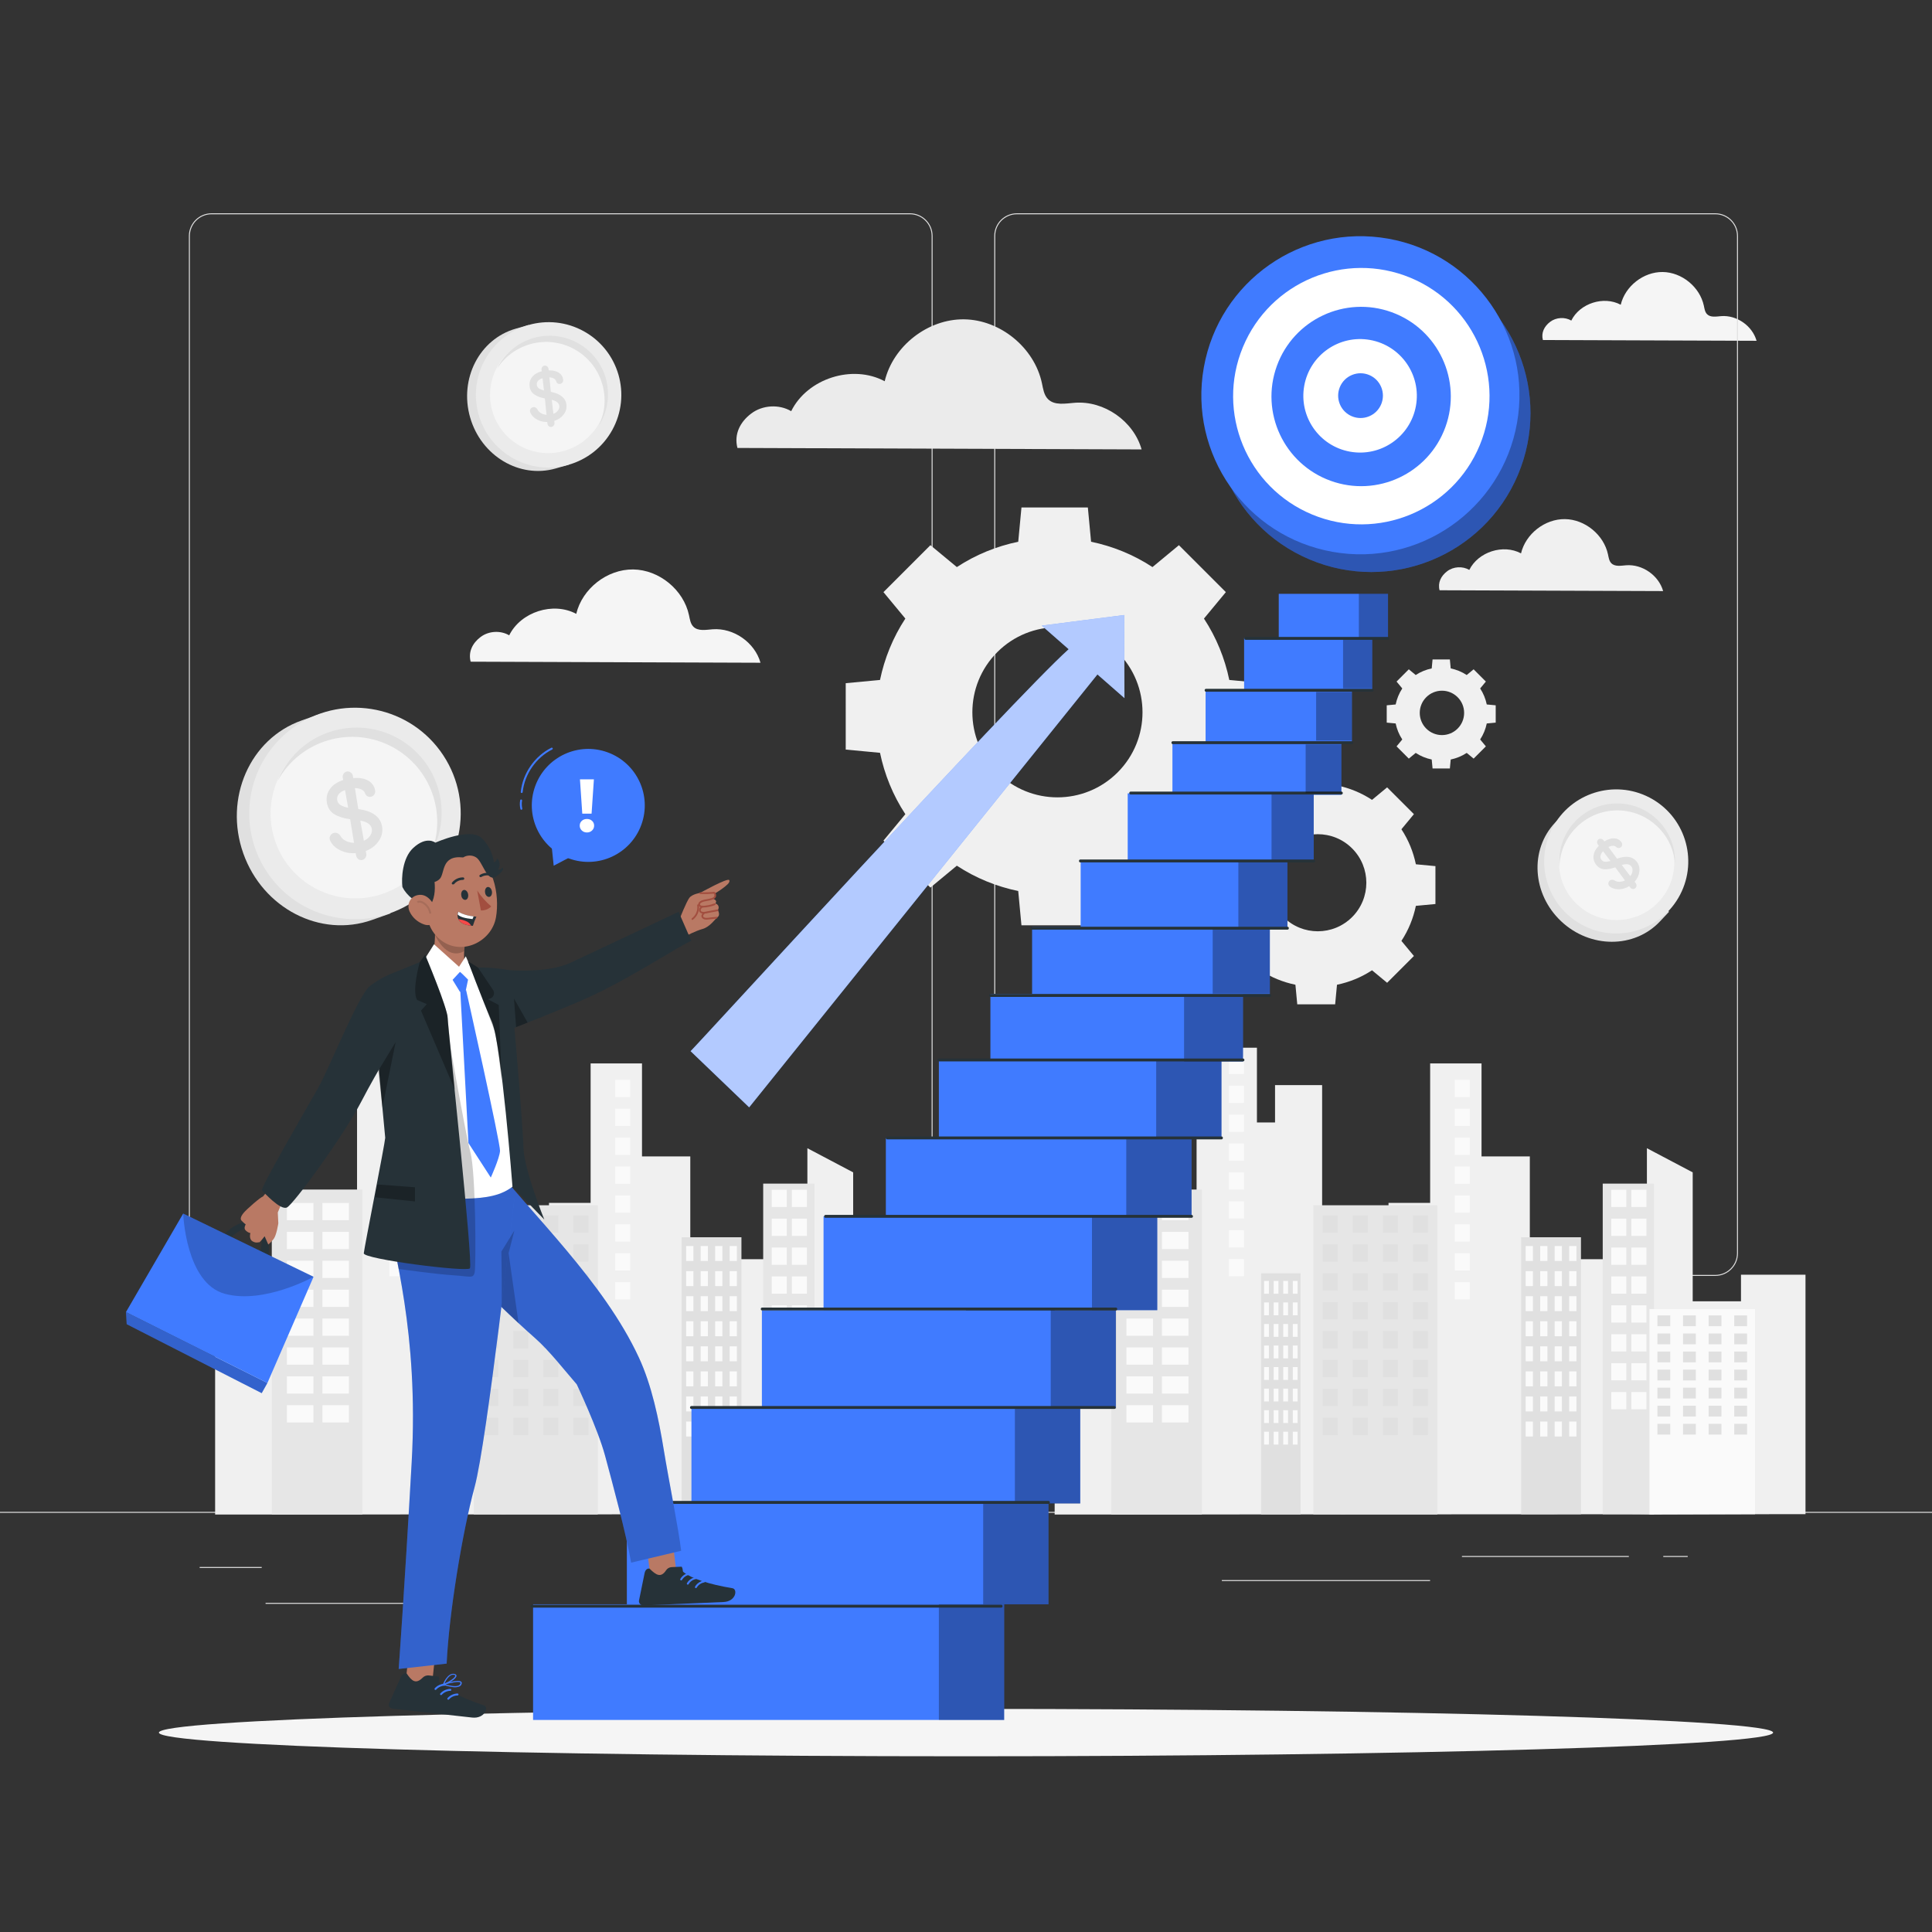 <svg xmlns="http://www.w3.org/2000/svg" xmlns:xlink="http://www.w3.org/1999/xlink" x="0px" y="0px" viewBox="0 0 500 500" style="enable-background:new 0 0 500 500;" xml:space="preserve"><rect x="0" y="0" width="500" height="500" fill="#333333" stroke="none"/><g id="Background_complete">	<g>		<g>			<path style="fill:#F5F5F5;" d="M124.371,164.855c2.093-1.582,5.148-1.761,7.411-0.435c3.005-6.072,11.379-8.752,17.351-5.553    c1.558-6.544,8.005-11.573,14.731-11.492c6.726,0.081,13.05,5.264,14.45,11.843c0.222,1.045,0.37,2.191,1.117,2.954    c1.215,1.241,3.243,0.824,4.975,0.689c5.447-0.425,10.928,3.399,12.409,8.658l-75.011-0.273    C121.147,168.708,122.278,166.436,124.371,164.855z"></path>		</g>	</g>	<g>		<g>			<path style="fill:#F5F5F5;" d="M401.188,83.282c1.543-1.166,3.795-1.298,5.464-0.32c2.215-4.477,8.389-6.452,12.792-4.094    c1.149-4.824,5.901-8.532,10.86-8.472c4.959,0.06,9.621,3.881,10.653,8.731c0.164,0.771,0.273,1.615,0.824,2.178    c0.896,0.915,2.391,0.608,3.667,0.508c4.016-0.313,8.056,2.506,9.148,6.383l-55.3-0.201    C398.811,86.122,399.644,84.447,401.188,83.282z"></path>		</g>	</g>	<g>		<g>			<g>				<g>					<g>						<path style="fill:#E0E0E0;" d="M443.92,330.198H263.174c-3.232,0-5.862-2.63-5.862-5.862V61.062       c0-3.232,2.63-5.862,5.862-5.862H443.92c3.232,0,5.862,2.629,5.862,5.862v263.273       C449.783,327.568,447.153,330.198,443.92,330.198z M263.174,55.45c-3.095,0-5.612,2.518-5.612,5.612v263.273       c0,3.095,2.518,5.612,5.612,5.612H443.92c3.095,0,5.612-2.518,5.612-5.612V61.062c0-3.094-2.518-5.612-5.612-5.612H263.174z"></path>					</g>				</g>				<g>					<g>						<path style="fill:#E0E0E0;" d="M235.493,330.198H54.746c-3.232,0-5.862-2.63-5.862-5.862V61.062       c0-3.232,2.629-5.862,5.862-5.862h180.747c3.232,0,5.862,2.629,5.862,5.862v263.273       C241.355,327.568,238.725,330.198,235.493,330.198z M54.746,55.45c-3.094,0-5.612,2.518-5.612,5.612v263.273       c0,3.095,2.518,5.612,5.612,5.612h180.747c3.095,0,5.612-2.518,5.612-5.612V61.062c0-3.094-2.518-5.612-5.612-5.612H54.746z"></path>					</g>				</g>			</g>			<g>				<g>					<rect x="0" y="391.267" style="fill:#E0E0E0;" width="500" height="0.25"></rect>				</g>			</g>		</g>		<rect x="51.672" y="405.531" style="fill:#E0E0E0;" width="16.06" height="0.25"></rect>		<rect x="170.352" y="402.821" style="fill:#E0E0E0;" width="53.53" height="0.25"></rect>		<rect x="68.732" y="414.821" style="fill:#E0E0E0;" width="36.25" height="0.25"></rect>		<rect x="378.352" y="402.691" style="fill:#E0E0E0;" width="43.19" height="0.25"></rect>		<rect x="430.452" y="402.691" style="fill:#E0E0E0;" width="6.33" height="0.25"></rect>		<rect x="316.212" y="408.921" style="fill:#E0E0E0;" width="53.89" height="0.25"></rect>	</g>	<g>		<g id="freepik--background-complete--inject-481_00000076572658201811928400000016839736555472166291_">			<g>				<polygon style="fill:#F0F0F0;" points="289.366,335.503 289.366,315.822 301.552,315.822 301.552,320.31 309.675,320.31      309.675,271.145 325.293,271.145 325.293,290.496 329.979,290.496 329.979,280.833 342.165,280.833 342.165,327.958      359.348,327.958 359.348,311.308 370.122,311.308 370.122,275.209 383.419,275.209 383.419,299.275 395.917,299.275      395.917,351.121 405.6,351.121 405.6,325.875 415.598,325.875 415.598,309.63 426.219,309.63 426.219,297.157 438.07,303.408      438.07,336.777 450.567,336.777 450.567,329.894 467.261,329.894 467.261,391.869 272.943,391.963 272.943,335.503     "></polygon>				<rect x="376.487" y="279.47" style="fill:#FAFAFA;" width="3.891" height="4.459"></rect>				<rect x="376.487" y="286.946" style="fill:#FAFAFA;" width="3.891" height="4.459"></rect>				<rect x="376.487" y="294.426" style="fill:#FAFAFA;" width="3.891" height="4.459"></rect>				<rect x="376.487" y="301.902" style="fill:#FAFAFA;" width="3.891" height="4.459"></rect>				<rect x="376.487" y="309.378" style="fill:#FAFAFA;" width="3.891" height="4.459"></rect>				<rect x="376.487" y="316.858" style="fill:#FAFAFA;" width="3.891" height="4.459"></rect>				<rect x="376.487" y="324.334" style="fill:#FAFAFA;" width="3.891" height="4.459"></rect>				<rect x="376.487" y="331.815" style="fill:#FAFAFA;" width="3.891" height="4.459"></rect>				<rect x="318.039" y="273.5" style="fill:#FAFAFA;" width="3.891" height="4.459"></rect>				<rect x="318.039" y="280.976" style="fill:#FAFAFA;" width="3.891" height="4.459"></rect>				<rect x="318.039" y="288.457" style="fill:#FAFAFA;" width="3.891" height="4.459"></rect>				<rect x="318.039" y="295.932" style="fill:#FAFAFA;" width="3.891" height="4.459"></rect>				<rect x="318.039" y="303.413" style="fill:#FAFAFA;" width="3.891" height="4.459"></rect>				<rect x="318.039" y="310.889" style="fill:#FAFAFA;" width="3.891" height="4.459"></rect>				<rect x="318.039" y="318.369" style="fill:#FAFAFA;" width="3.891" height="4.459"></rect>				<rect x="318.039" y="325.845" style="fill:#FAFAFA;" width="3.891" height="4.459"></rect>			</g>			<g>				<path style="fill:#E0E0E0;" d="M393.675,391.904v-71.708h15.48v71.701L393.675,391.904z"></path>				<rect x="406.103" y="322.473" style="fill:#FAFAFA;" width="1.876" height="3.871"></rect>				<rect x="402.351" y="322.473" style="fill:#FAFAFA;" width="1.876" height="3.871"></rect>				<rect x="398.598" y="322.473" style="fill:#FAFAFA;" width="1.876" height="3.871"></rect>				<rect x="394.845" y="322.473" style="fill:#FAFAFA;" width="1.876" height="3.871"></rect>				<rect x="406.103" y="328.966" style="fill:#FAFAFA;" width="1.876" height="3.871"></rect>				<rect x="402.351" y="328.966" style="fill:#FAFAFA;" width="1.876" height="3.871"></rect>				<rect x="398.598" y="328.966" style="fill:#FAFAFA;" width="1.876" height="3.871"></rect>				<rect x="394.845" y="328.966" style="fill:#FAFAFA;" width="1.876" height="3.871"></rect>				<rect x="406.103" y="335.454" style="fill:#FAFAFA;" width="1.876" height="3.871"></rect>				<rect x="402.351" y="335.454" style="fill:#FAFAFA;" width="1.876" height="3.871"></rect>				<rect x="398.598" y="335.454" style="fill:#FAFAFA;" width="1.876" height="3.871"></rect>				<rect x="394.845" y="335.454" style="fill:#FAFAFA;" width="1.876" height="3.871"></rect>				<rect x="406.103" y="341.942" style="fill:#FAFAFA;" width="1.876" height="3.871"></rect>				<rect x="402.351" y="341.942" style="fill:#FAFAFA;" width="1.876" height="3.871"></rect>				<rect x="398.598" y="341.942" style="fill:#FAFAFA;" width="1.876" height="3.871"></rect>				<rect x="394.845" y="341.942" style="fill:#FAFAFA;" width="1.876" height="3.871"></rect>				<rect x="406.103" y="348.43" style="fill:#FAFAFA;" width="1.876" height="3.871"></rect>				<rect x="402.351" y="348.43" style="fill:#FAFAFA;" width="1.876" height="3.871"></rect>				<rect x="398.598" y="348.43" style="fill:#FAFAFA;" width="1.876" height="3.871"></rect>				<rect x="394.845" y="348.43" style="fill:#FAFAFA;" width="1.876" height="3.871"></rect>				<rect x="406.103" y="354.918" style="fill:#FAFAFA;" width="1.876" height="3.871"></rect>				<rect x="402.351" y="354.918" style="fill:#FAFAFA;" width="1.876" height="3.871"></rect>				<rect x="398.598" y="354.918" style="fill:#FAFAFA;" width="1.876" height="3.871"></rect>				<rect x="394.845" y="354.918" style="fill:#FAFAFA;" width="1.876" height="3.871"></rect>				<rect x="406.103" y="361.406" style="fill:#FAFAFA;" width="1.876" height="3.871"></rect>				<rect x="402.351" y="361.406" style="fill:#FAFAFA;" width="1.876" height="3.871"></rect>				<rect x="398.598" y="361.406" style="fill:#FAFAFA;" width="1.876" height="3.871"></rect>				<rect x="394.845" y="361.406" style="fill:#FAFAFA;" width="1.876" height="3.871"></rect>				<rect x="406.103" y="367.899" style="fill:#FAFAFA;" width="1.876" height="3.871"></rect>				<rect x="402.351" y="367.899" style="fill:#FAFAFA;" width="1.876" height="3.871"></rect>				<rect x="398.598" y="367.899" style="fill:#FAFAFA;" width="1.876" height="3.871"></rect>				<rect x="394.845" y="367.899" style="fill:#FAFAFA;" width="1.876" height="3.871"></rect>			</g>			<g>				<path style="fill:#E6E6E6;" d="M339.884,391.93v-80.01h32.095v80.032C371.979,391.953,340.13,391.963,339.884,391.93z"></path>				<rect x="365.678" y="314.567" style="fill:#E0E0E0;" width="3.891" height="4.459"></rect>				<rect x="357.891" y="314.567" style="fill:#E0E0E0;" width="3.891" height="4.459"></rect>				<rect x="350.11" y="314.567" style="fill:#E0E0E0;" width="3.891" height="4.459"></rect>				<rect x="342.323" y="314.567" style="fill:#E0E0E0;" width="3.891" height="4.459"></rect>				<rect x="365.678" y="322.048" style="fill:#E0E0E0;" width="3.891" height="4.459"></rect>				<rect x="357.891" y="322.048" style="fill:#E0E0E0;" width="3.891" height="4.459"></rect>				<rect x="350.11" y="322.048" style="fill:#E0E0E0;" width="3.891" height="4.459"></rect>				<rect x="342.323" y="322.048" style="fill:#E0E0E0;" width="3.891" height="4.459"></rect>				<rect x="365.678" y="329.524" style="fill:#E0E0E0;" width="3.891" height="4.459"></rect>				<rect x="357.891" y="329.524" style="fill:#E0E0E0;" width="3.891" height="4.459"></rect>				<rect x="350.11" y="329.524" style="fill:#E0E0E0;" width="3.891" height="4.459"></rect>				<rect x="342.323" y="329.524" style="fill:#E0E0E0;" width="3.891" height="4.459"></rect>				<rect x="365.678" y="336.999" style="fill:#E0E0E0;" width="3.891" height="4.459"></rect>				<rect x="357.891" y="336.999" style="fill:#E0E0E0;" width="3.891" height="4.459"></rect>				<rect x="350.11" y="336.999" style="fill:#E0E0E0;" width="3.891" height="4.459"></rect>				<rect x="342.323" y="336.999" style="fill:#E0E0E0;" width="3.891" height="4.459"></rect>				<rect x="365.678" y="344.48" style="fill:#E0E0E0;" width="3.891" height="4.459"></rect>				<rect x="357.891" y="344.48" style="fill:#E0E0E0;" width="3.891" height="4.459"></rect>				<rect x="350.11" y="344.48" style="fill:#E0E0E0;" width="3.891" height="4.459"></rect>				<rect x="342.323" y="344.48" style="fill:#E0E0E0;" width="3.891" height="4.459"></rect>				<rect x="365.678" y="351.956" style="fill:#E0E0E0;" width="3.891" height="4.459"></rect>				<rect x="357.891" y="351.956" style="fill:#E0E0E0;" width="3.891" height="4.459"></rect>				<rect x="350.11" y="351.956" style="fill:#E0E0E0;" width="3.891" height="4.459"></rect>				<rect x="342.323" y="351.956" style="fill:#E0E0E0;" width="3.891" height="4.459"></rect>				<rect x="365.678" y="359.436" style="fill:#E0E0E0;" width="3.891" height="4.459"></rect>				<rect x="357.891" y="359.436" style="fill:#E0E0E0;" width="3.891" height="4.459"></rect>				<rect x="350.11" y="359.436" style="fill:#E0E0E0;" width="3.891" height="4.459"></rect>				<rect x="342.323" y="359.436" style="fill:#E0E0E0;" width="3.891" height="4.459"></rect>				<rect x="365.678" y="366.912" style="fill:#E0E0E0;" width="3.891" height="4.459"></rect>				<rect x="357.891" y="366.912" style="fill:#E0E0E0;" width="3.891" height="4.459"></rect>				<rect x="350.11" y="366.912" style="fill:#E0E0E0;" width="3.891" height="4.459"></rect>				<rect x="342.323" y="366.912" style="fill:#E0E0E0;" width="3.891" height="4.459"></rect>			</g>			<g>				<path style="fill:#E6E6E6;" d="M414.784,391.894v-85.568h13.277v85.636C423.859,391.859,414.784,391.894,414.784,391.894z"></path>				<rect x="422.205" y="307.911" style="fill:#FAFAFA;" width="3.891" height="4.459"></rect>				<rect x="422.205" y="315.387" style="fill:#FAFAFA;" width="3.891" height="4.459"></rect>				<rect x="422.205" y="322.868" style="fill:#FAFAFA;" width="3.891" height="4.459"></rect>				<rect x="422.205" y="330.343" style="fill:#FAFAFA;" width="3.891" height="4.459"></rect>				<rect x="422.205" y="337.819" style="fill:#FAFAFA;" width="3.891" height="4.459"></rect>				<rect x="422.205" y="345.3" style="fill:#FAFAFA;" width="3.891" height="4.459"></rect>				<rect x="422.205" y="352.775" style="fill:#FAFAFA;" width="3.891" height="4.459"></rect>				<rect x="422.205" y="360.256" style="fill:#FAFAFA;" width="3.891" height="4.459"></rect>				<rect x="417.001" y="307.911" style="fill:#FAFAFA;" width="3.891" height="4.459"></rect>				<rect x="417.001" y="315.387" style="fill:#FAFAFA;" width="3.891" height="4.459"></rect>				<rect x="417.001" y="322.868" style="fill:#FAFAFA;" width="3.891" height="4.459"></rect>				<rect x="417.001" y="330.343" style="fill:#FAFAFA;" width="3.891" height="4.459"></rect>				<rect x="417.001" y="337.819" style="fill:#FAFAFA;" width="3.891" height="4.459"></rect>				<rect x="417.001" y="345.3" style="fill:#FAFAFA;" width="3.891" height="4.459"></rect>				<rect x="417.001" y="352.775" style="fill:#FAFAFA;" width="3.891" height="4.459"></rect>				<rect x="417.001" y="360.256" style="fill:#FAFAFA;" width="3.891" height="4.459"></rect>			</g>			<g>				<rect x="287.609" y="307.852" style="fill:#E6E6E6;" width="23.434" height="84.111"></rect>				<rect x="300.709" y="311.328" style="fill:#FAFAFA;" width="6.868" height="4.459"></rect>				<rect x="300.709" y="318.809" style="fill:#FAFAFA;" width="6.868" height="4.459"></rect>				<rect x="300.709" y="326.284" style="fill:#FAFAFA;" width="6.868" height="4.459"></rect>				<rect x="300.709" y="333.765" style="fill:#FAFAFA;" width="6.868" height="4.459"></rect>				<rect x="300.709" y="341.241" style="fill:#FAFAFA;" width="6.868" height="4.459"></rect>				<rect x="300.709" y="348.716" style="fill:#FAFAFA;" width="6.868" height="4.459"></rect>				<rect x="300.709" y="356.197" style="fill:#FAFAFA;" width="6.868" height="4.459"></rect>				<rect x="300.709" y="363.673" style="fill:#FAFAFA;" width="6.868" height="4.459"></rect>				<rect x="291.52" y="311.328" style="fill:#FAFAFA;" width="6.868" height="4.459"></rect>				<rect x="291.52" y="318.809" style="fill:#FAFAFA;" width="6.868" height="4.459"></rect>				<rect x="291.52" y="326.284" style="fill:#FAFAFA;" width="6.868" height="4.459"></rect>				<rect x="291.52" y="333.765" style="fill:#FAFAFA;" width="6.868" height="4.459"></rect>				<rect x="291.52" y="341.241" style="fill:#FAFAFA;" width="6.868" height="4.459"></rect>				<rect x="291.52" y="348.716" style="fill:#FAFAFA;" width="6.868" height="4.459"></rect>				<rect x="291.52" y="356.197" style="fill:#FAFAFA;" width="6.868" height="4.459"></rect>				<rect x="291.52" y="363.673" style="fill:#FAFAFA;" width="6.868" height="4.459"></rect>			</g>			<g>				<path style="fill:#E0E0E0;" d="M326.374,391.937v-62.413h10.221v62.408L326.374,391.937z"></path>				<rect x="334.581" y="331.499" style="fill:#FAFAFA;" width="1.239" height="3.323"></rect>				<rect x="332.102" y="331.499" style="fill:#FAFAFA;" width="1.239" height="3.323"></rect>				<rect x="329.628" y="331.499" style="fill:#FAFAFA;" width="1.239" height="3.323"></rect>				<rect x="327.149" y="331.499" style="fill:#FAFAFA;" width="1.239" height="3.323"></rect>				<rect x="334.581" y="337.073" style="fill:#FAFAFA;" width="1.239" height="3.323"></rect>				<rect x="332.102" y="337.073" style="fill:#FAFAFA;" width="1.239" height="3.323"></rect>				<rect x="329.628" y="337.073" style="fill:#FAFAFA;" width="1.239" height="3.323"></rect>				<rect x="327.149" y="337.073" style="fill:#FAFAFA;" width="1.239" height="3.323"></rect>				<rect x="334.581" y="342.648" style="fill:#FAFAFA;" width="1.239" height="3.323"></rect>				<rect x="332.102" y="342.648" style="fill:#FAFAFA;" width="1.239" height="3.323"></rect>				<rect x="329.628" y="342.648" style="fill:#FAFAFA;" width="1.239" height="3.323"></rect>				<rect x="327.149" y="342.648" style="fill:#FAFAFA;" width="1.239" height="3.323"></rect>				<rect x="334.581" y="348.223" style="fill:#FAFAFA;" width="1.239" height="3.323"></rect>				<rect x="332.102" y="348.223" style="fill:#FAFAFA;" width="1.239" height="3.323"></rect>				<rect x="329.628" y="348.223" style="fill:#FAFAFA;" width="1.239" height="3.323"></rect>				<rect x="327.149" y="348.223" style="fill:#FAFAFA;" width="1.239" height="3.323"></rect>				<rect x="334.581" y="353.802" style="fill:#FAFAFA;" width="1.239" height="3.323"></rect>				<rect x="332.102" y="353.802" style="fill:#FAFAFA;" width="1.239" height="3.323"></rect>				<rect x="329.628" y="353.802" style="fill:#FAFAFA;" width="1.239" height="3.323"></rect>				<rect x="327.149" y="353.802" style="fill:#FAFAFA;" width="1.239" height="3.323"></rect>				<rect x="334.581" y="359.377" style="fill:#FAFAFA;" width="1.239" height="3.323"></rect>				<rect x="332.102" y="359.377" style="fill:#FAFAFA;" width="1.239" height="3.323"></rect>				<rect x="329.628" y="359.377" style="fill:#FAFAFA;" width="1.239" height="3.323"></rect>				<rect x="327.149" y="359.377" style="fill:#FAFAFA;" width="1.239" height="3.323"></rect>				<rect x="334.581" y="364.952" style="fill:#FAFAFA;" width="1.239" height="3.323"></rect>				<rect x="332.102" y="364.952" style="fill:#FAFAFA;" width="1.239" height="3.323"></rect>				<rect x="329.628" y="364.952" style="fill:#FAFAFA;" width="1.239" height="3.323"></rect>				<rect x="327.149" y="364.952" style="fill:#FAFAFA;" width="1.239" height="3.323"></rect>				<rect x="334.581" y="370.526" style="fill:#FAFAFA;" width="1.239" height="3.323"></rect>				<rect x="332.102" y="370.526" style="fill:#FAFAFA;" width="1.239" height="3.323"></rect>				<rect x="329.628" y="370.526" style="fill:#FAFAFA;" width="1.239" height="3.323"></rect>				<rect x="327.149" y="370.526" style="fill:#FAFAFA;" width="1.239" height="3.323"></rect>			</g>			<g>				<path style="fill:#FAFAFA;" d="M426.876,391.963v-53.186h27.325v53.098L426.876,391.963z"></path>				<rect x="448.819" y="340.431" style="fill:#E0E0E0;" width="3.313" height="2.79"></rect>				<rect x="442.193" y="340.431" style="fill:#E0E0E0;" width="3.313" height="2.79"></rect>				<rect x="435.571" y="340.431" style="fill:#E0E0E0;" width="3.313" height="2.79"></rect>				<rect x="428.945" y="340.431" style="fill:#E0E0E0;" width="3.313" height="2.79"></rect>				<rect x="448.819" y="345.107" style="fill:#E0E0E0;" width="3.313" height="2.79"></rect>				<rect x="442.193" y="345.107" style="fill:#E0E0E0;" width="3.313" height="2.79"></rect>				<rect x="435.571" y="345.107" style="fill:#E0E0E0;" width="3.313" height="2.79"></rect>				<rect x="428.945" y="345.107" style="fill:#E0E0E0;" width="3.313" height="2.79"></rect>				<rect x="448.819" y="349.783" style="fill:#E0E0E0;" width="3.313" height="2.79"></rect>				<rect x="442.193" y="349.783" style="fill:#E0E0E0;" width="3.313" height="2.79"></rect>				<rect x="435.571" y="349.783" style="fill:#E0E0E0;" width="3.313" height="2.79"></rect>				<rect x="428.945" y="349.783" style="fill:#E0E0E0;" width="3.313" height="2.79"></rect>				<rect x="448.819" y="354.459" style="fill:#E0E0E0;" width="3.313" height="2.79"></rect>				<rect x="442.193" y="354.459" style="fill:#E0E0E0;" width="3.313" height="2.79"></rect>				<rect x="435.571" y="354.459" style="fill:#E0E0E0;" width="3.313" height="2.79"></rect>				<rect x="428.945" y="354.459" style="fill:#E0E0E0;" width="3.313" height="2.79"></rect>				<rect x="448.819" y="359.13" style="fill:#E0E0E0;" width="3.313" height="2.79"></rect>				<rect x="442.193" y="359.13" style="fill:#E0E0E0;" width="3.313" height="2.79"></rect>				<rect x="435.571" y="359.13" style="fill:#E0E0E0;" width="3.313" height="2.79"></rect>				<rect x="428.945" y="359.13" style="fill:#E0E0E0;" width="3.313" height="2.79"></rect>				<rect x="448.819" y="363.806" style="fill:#E0E0E0;" width="3.313" height="2.79"></rect>				<rect x="442.193" y="363.806" style="fill:#E0E0E0;" width="3.313" height="2.79"></rect>				<rect x="435.571" y="363.806" style="fill:#E0E0E0;" width="3.313" height="2.79"></rect>				<rect x="428.945" y="363.806" style="fill:#E0E0E0;" width="3.313" height="2.79"></rect>				<rect x="448.819" y="368.482" style="fill:#E0E0E0;" width="3.313" height="2.79"></rect>				<rect x="442.193" y="368.482" style="fill:#E0E0E0;" width="3.313" height="2.79"></rect>				<rect x="435.571" y="368.482" style="fill:#E0E0E0;" width="3.313" height="2.79"></rect>				<rect x="428.945" y="368.482" style="fill:#E0E0E0;" width="3.313" height="2.79"></rect>			</g>		</g>	</g>	<g>		<g id="freepik--background-complete--inject-481_00000022527367420093248380000002188455320640152767_">			<g>				<polygon style="fill:#F0F0F0;" points="72.096,335.503 72.096,315.822 84.282,315.822 84.282,320.31 92.404,320.31      92.404,271.145 108.022,271.145 108.022,290.496 112.708,290.496 112.708,280.833 124.894,280.833 124.894,327.958      142.078,327.958 142.078,311.308 152.852,311.308 152.852,275.209 166.149,275.209 166.149,299.275 178.646,299.275      178.646,351.121 188.329,351.121 188.329,325.875 198.328,325.875 198.328,309.63 208.949,309.63 208.949,297.157      220.799,303.408 220.799,336.777 233.297,336.777 233.297,329.894 249.991,329.894 249.991,391.869 55.673,391.963      55.673,335.503     "></polygon>				<rect x="159.216" y="279.47" style="fill:#FAFAFA;" width="3.891" height="4.459"></rect>				<rect x="159.216" y="286.946" style="fill:#FAFAFA;" width="3.891" height="4.459"></rect>				<rect x="159.216" y="294.426" style="fill:#FAFAFA;" width="3.891" height="4.459"></rect>				<rect x="159.216" y="301.902" style="fill:#FAFAFA;" width="3.891" height="4.459"></rect>				<rect x="159.216" y="309.378" style="fill:#FAFAFA;" width="3.891" height="4.459"></rect>				<rect x="159.216" y="316.858" style="fill:#FAFAFA;" width="3.891" height="4.459"></rect>				<rect x="159.216" y="324.334" style="fill:#FAFAFA;" width="3.891" height="4.459"></rect>				<rect x="159.216" y="331.815" style="fill:#FAFAFA;" width="3.891" height="4.459"></rect>				<rect x="100.769" y="273.5" style="fill:#FAFAFA;" width="3.891" height="4.459"></rect>				<rect x="100.769" y="280.976" style="fill:#FAFAFA;" width="3.891" height="4.459"></rect>				<rect x="100.769" y="288.457" style="fill:#FAFAFA;" width="3.891" height="4.459"></rect>				<rect x="100.769" y="295.932" style="fill:#FAFAFA;" width="3.891" height="4.459"></rect>				<rect x="100.769" y="303.413" style="fill:#FAFAFA;" width="3.891" height="4.459"></rect>				<rect x="100.769" y="310.889" style="fill:#FAFAFA;" width="3.891" height="4.459"></rect>				<rect x="100.769" y="318.369" style="fill:#FAFAFA;" width="3.891" height="4.459"></rect>				<rect x="100.769" y="325.845" style="fill:#FAFAFA;" width="3.891" height="4.459"></rect>			</g>			<g>				<path style="fill:#E0E0E0;" d="M176.405,391.904v-71.708h15.48v71.701L176.405,391.904z"></path>				<rect x="188.833" y="322.473" style="fill:#FAFAFA;" width="1.876" height="3.871"></rect>				<rect x="185.08" y="322.473" style="fill:#FAFAFA;" width="1.876" height="3.871"></rect>				<rect x="181.327" y="322.473" style="fill:#FAFAFA;" width="1.876" height="3.871"></rect>				<rect x="177.575" y="322.473" style="fill:#FAFAFA;" width="1.876" height="3.871"></rect>				<rect x="188.833" y="328.966" style="fill:#FAFAFA;" width="1.876" height="3.871"></rect>				<rect x="185.08" y="328.966" style="fill:#FAFAFA;" width="1.876" height="3.871"></rect>				<rect x="181.327" y="328.966" style="fill:#FAFAFA;" width="1.876" height="3.871"></rect>				<rect x="177.575" y="328.966" style="fill:#FAFAFA;" width="1.876" height="3.871"></rect>				<rect x="188.833" y="335.454" style="fill:#FAFAFA;" width="1.876" height="3.871"></rect>				<rect x="185.08" y="335.454" style="fill:#FAFAFA;" width="1.876" height="3.871"></rect>				<rect x="181.327" y="335.454" style="fill:#FAFAFA;" width="1.876" height="3.871"></rect>				<rect x="177.575" y="335.454" style="fill:#FAFAFA;" width="1.876" height="3.871"></rect>				<rect x="188.833" y="341.942" style="fill:#FAFAFA;" width="1.876" height="3.871"></rect>				<rect x="185.08" y="341.942" style="fill:#FAFAFA;" width="1.876" height="3.871"></rect>				<rect x="181.327" y="341.942" style="fill:#FAFAFA;" width="1.876" height="3.871"></rect>				<rect x="177.575" y="341.942" style="fill:#FAFAFA;" width="1.876" height="3.871"></rect>				<rect x="188.833" y="348.43" style="fill:#FAFAFA;" width="1.876" height="3.871"></rect>				<rect x="185.08" y="348.43" style="fill:#FAFAFA;" width="1.876" height="3.871"></rect>				<rect x="181.327" y="348.43" style="fill:#FAFAFA;" width="1.876" height="3.871"></rect>				<rect x="177.575" y="348.43" style="fill:#FAFAFA;" width="1.876" height="3.871"></rect>				<rect x="188.833" y="354.918" style="fill:#FAFAFA;" width="1.876" height="3.871"></rect>				<rect x="185.08" y="354.918" style="fill:#FAFAFA;" width="1.876" height="3.871"></rect>				<rect x="181.327" y="354.918" style="fill:#FAFAFA;" width="1.876" height="3.871"></rect>				<rect x="177.575" y="354.918" style="fill:#FAFAFA;" width="1.876" height="3.871"></rect>				<rect x="188.833" y="361.406" style="fill:#FAFAFA;" width="1.876" height="3.871"></rect>				<rect x="185.08" y="361.406" style="fill:#FAFAFA;" width="1.876" height="3.871"></rect>				<rect x="181.327" y="361.406" style="fill:#FAFAFA;" width="1.876" height="3.871"></rect>				<rect x="177.575" y="361.406" style="fill:#FAFAFA;" width="1.876" height="3.871"></rect>				<rect x="188.833" y="367.899" style="fill:#FAFAFA;" width="1.876" height="3.871"></rect>				<rect x="185.08" y="367.899" style="fill:#FAFAFA;" width="1.876" height="3.871"></rect>				<rect x="181.327" y="367.899" style="fill:#FAFAFA;" width="1.876" height="3.871"></rect>				<rect x="177.575" y="367.899" style="fill:#FAFAFA;" width="1.876" height="3.871"></rect>			</g>			<g>				<path style="fill:#E6E6E6;" d="M122.613,391.93v-80.01h32.095v80.032C154.708,391.953,122.859,391.963,122.613,391.93z"></path>				<rect x="148.408" y="314.567" style="fill:#E0E0E0;" width="3.891" height="4.459"></rect>				<rect x="140.621" y="314.567" style="fill:#E0E0E0;" width="3.891" height="4.459"></rect>				<rect x="132.839" y="314.567" style="fill:#E0E0E0;" width="3.891" height="4.459"></rect>				<rect x="125.052" y="314.567" style="fill:#E0E0E0;" width="3.891" height="4.459"></rect>				<rect x="148.408" y="322.048" style="fill:#E0E0E0;" width="3.891" height="4.459"></rect>				<rect x="140.621" y="322.048" style="fill:#E0E0E0;" width="3.891" height="4.459"></rect>				<rect x="132.839" y="322.048" style="fill:#E0E0E0;" width="3.891" height="4.459"></rect>				<rect x="125.052" y="322.048" style="fill:#E0E0E0;" width="3.891" height="4.459"></rect>				<rect x="148.408" y="329.524" style="fill:#E0E0E0;" width="3.891" height="4.459"></rect>				<rect x="140.621" y="329.524" style="fill:#E0E0E0;" width="3.891" height="4.459"></rect>				<rect x="132.839" y="329.524" style="fill:#E0E0E0;" width="3.891" height="4.459"></rect>				<rect x="125.052" y="329.524" style="fill:#E0E0E0;" width="3.891" height="4.459"></rect>				<rect x="148.408" y="336.999" style="fill:#E0E0E0;" width="3.891" height="4.459"></rect>				<rect x="140.621" y="336.999" style="fill:#E0E0E0;" width="3.891" height="4.459"></rect>				<rect x="132.839" y="336.999" style="fill:#E0E0E0;" width="3.891" height="4.459"></rect>				<rect x="125.052" y="336.999" style="fill:#E0E0E0;" width="3.891" height="4.459"></rect>				<rect x="148.408" y="344.48" style="fill:#E0E0E0;" width="3.891" height="4.459"></rect>				<rect x="140.621" y="344.48" style="fill:#E0E0E0;" width="3.891" height="4.459"></rect>				<rect x="132.839" y="344.48" style="fill:#E0E0E0;" width="3.891" height="4.459"></rect>				<rect x="125.052" y="344.48" style="fill:#E0E0E0;" width="3.891" height="4.459"></rect>				<rect x="148.408" y="351.956" style="fill:#E0E0E0;" width="3.891" height="4.459"></rect>				<rect x="140.621" y="351.956" style="fill:#E0E0E0;" width="3.891" height="4.459"></rect>				<rect x="132.839" y="351.956" style="fill:#E0E0E0;" width="3.891" height="4.459"></rect>				<rect x="125.052" y="351.956" style="fill:#E0E0E0;" width="3.891" height="4.459"></rect>				<rect x="148.408" y="359.436" style="fill:#E0E0E0;" width="3.891" height="4.459"></rect>				<rect x="140.621" y="359.436" style="fill:#E0E0E0;" width="3.891" height="4.459"></rect>				<rect x="132.839" y="359.436" style="fill:#E0E0E0;" width="3.891" height="4.459"></rect>				<rect x="125.052" y="359.436" style="fill:#E0E0E0;" width="3.891" height="4.459"></rect>				<rect x="148.408" y="366.912" style="fill:#E0E0E0;" width="3.891" height="4.459"></rect>				<rect x="140.621" y="366.912" style="fill:#E0E0E0;" width="3.891" height="4.459"></rect>				<rect x="132.839" y="366.912" style="fill:#E0E0E0;" width="3.891" height="4.459"></rect>				<rect x="125.052" y="366.912" style="fill:#E0E0E0;" width="3.891" height="4.459"></rect>			</g>			<g>				<path style="fill:#E6E6E6;" d="M197.513,391.894v-85.568h13.277v85.636C206.589,391.859,197.513,391.894,197.513,391.894z"></path>				<rect x="204.935" y="307.911" style="fill:#FAFAFA;" width="3.891" height="4.459"></rect>				<rect x="204.935" y="315.387" style="fill:#FAFAFA;" width="3.891" height="4.459"></rect>				<rect x="204.935" y="322.868" style="fill:#FAFAFA;" width="3.891" height="4.459"></rect>				<rect x="204.935" y="330.343" style="fill:#FAFAFA;" width="3.891" height="4.459"></rect>				<rect x="204.935" y="337.819" style="fill:#FAFAFA;" width="3.891" height="4.459"></rect>				<rect x="204.935" y="345.3" style="fill:#FAFAFA;" width="3.891" height="4.459"></rect>				<rect x="204.935" y="352.775" style="fill:#FAFAFA;" width="3.891" height="4.459"></rect>				<rect x="204.935" y="360.256" style="fill:#FAFAFA;" width="3.891" height="4.459"></rect>				<rect x="199.73" y="307.911" style="fill:#FAFAFA;" width="3.891" height="4.459"></rect>				<rect x="199.73" y="315.387" style="fill:#FAFAFA;" width="3.891" height="4.459"></rect>				<rect x="199.73" y="322.868" style="fill:#FAFAFA;" width="3.891" height="4.459"></rect>				<rect x="199.73" y="330.343" style="fill:#FAFAFA;" width="3.891" height="4.459"></rect>				<rect x="199.73" y="337.819" style="fill:#FAFAFA;" width="3.891" height="4.459"></rect>				<rect x="199.73" y="345.3" style="fill:#FAFAFA;" width="3.891" height="4.459"></rect>				<rect x="199.73" y="352.775" style="fill:#FAFAFA;" width="3.891" height="4.459"></rect>				<rect x="199.73" y="360.256" style="fill:#FAFAFA;" width="3.891" height="4.459"></rect>			</g>			<g>				<rect x="70.338" y="307.852" style="fill:#E6E6E6;" width="23.434" height="84.111"></rect>				<rect x="83.438" y="311.328" style="fill:#FAFAFA;" width="6.868" height="4.459"></rect>				<rect x="83.438" y="318.809" style="fill:#FAFAFA;" width="6.868" height="4.459"></rect>				<rect x="83.438" y="326.284" style="fill:#FAFAFA;" width="6.868" height="4.459"></rect>				<rect x="83.438" y="333.765" style="fill:#FAFAFA;" width="6.868" height="4.459"></rect>				<rect x="83.438" y="341.241" style="fill:#FAFAFA;" width="6.868" height="4.459"></rect>				<rect x="83.438" y="348.716" style="fill:#FAFAFA;" width="6.868" height="4.459"></rect>				<rect x="83.438" y="356.197" style="fill:#FAFAFA;" width="6.868" height="4.459"></rect>				<rect x="83.438" y="363.673" style="fill:#FAFAFA;" width="6.868" height="4.459"></rect>				<rect x="74.249" y="311.328" style="fill:#FAFAFA;" width="6.868" height="4.459"></rect>				<rect x="74.249" y="318.809" style="fill:#FAFAFA;" width="6.868" height="4.459"></rect>				<rect x="74.249" y="326.284" style="fill:#FAFAFA;" width="6.868" height="4.459"></rect>				<rect x="74.249" y="333.765" style="fill:#FAFAFA;" width="6.868" height="4.459"></rect>				<rect x="74.249" y="341.241" style="fill:#FAFAFA;" width="6.868" height="4.459"></rect>				<rect x="74.249" y="348.716" style="fill:#FAFAFA;" width="6.868" height="4.459"></rect>				<rect x="74.249" y="356.197" style="fill:#FAFAFA;" width="6.868" height="4.459"></rect>				<rect x="74.249" y="363.673" style="fill:#FAFAFA;" width="6.868" height="4.459"></rect>			</g>			<g>				<path style="fill:#E0E0E0;" d="M109.104,391.937v-62.413h10.221v62.408L109.104,391.937z"></path>				<rect x="117.31" y="331.499" style="fill:#FAFAFA;" width="1.239" height="3.323"></rect>				<rect x="114.831" y="331.499" style="fill:#FAFAFA;" width="1.239" height="3.323"></rect>				<rect x="112.358" y="331.499" style="fill:#FAFAFA;" width="1.239" height="3.323"></rect>				<rect x="109.879" y="331.499" style="fill:#FAFAFA;" width="1.239" height="3.323"></rect>				<rect x="117.31" y="337.073" style="fill:#FAFAFA;" width="1.239" height="3.323"></rect>				<rect x="114.831" y="337.073" style="fill:#FAFAFA;" width="1.239" height="3.323"></rect>				<rect x="112.358" y="337.073" style="fill:#FAFAFA;" width="1.239" height="3.323"></rect>				<rect x="109.879" y="337.073" style="fill:#FAFAFA;" width="1.239" height="3.323"></rect>				<rect x="117.31" y="342.648" style="fill:#FAFAFA;" width="1.239" height="3.323"></rect>				<rect x="114.831" y="342.648" style="fill:#FAFAFA;" width="1.239" height="3.323"></rect>				<rect x="112.358" y="342.648" style="fill:#FAFAFA;" width="1.239" height="3.323"></rect>				<rect x="109.879" y="342.648" style="fill:#FAFAFA;" width="1.239" height="3.323"></rect>				<rect x="117.31" y="348.223" style="fill:#FAFAFA;" width="1.239" height="3.323"></rect>				<rect x="114.831" y="348.223" style="fill:#FAFAFA;" width="1.239" height="3.323"></rect>				<rect x="112.358" y="348.223" style="fill:#FAFAFA;" width="1.239" height="3.323"></rect>				<rect x="109.879" y="348.223" style="fill:#FAFAFA;" width="1.239" height="3.323"></rect>				<rect x="117.31" y="353.802" style="fill:#FAFAFA;" width="1.239" height="3.323"></rect>				<rect x="114.831" y="353.802" style="fill:#FAFAFA;" width="1.239" height="3.323"></rect>				<rect x="112.358" y="353.802" style="fill:#FAFAFA;" width="1.239" height="3.323"></rect>				<rect x="109.879" y="353.802" style="fill:#FAFAFA;" width="1.239" height="3.323"></rect>				<rect x="117.31" y="359.377" style="fill:#FAFAFA;" width="1.239" height="3.323"></rect>				<rect x="114.831" y="359.377" style="fill:#FAFAFA;" width="1.239" height="3.323"></rect>				<rect x="112.358" y="359.377" style="fill:#FAFAFA;" width="1.239" height="3.323"></rect>				<rect x="109.879" y="359.377" style="fill:#FAFAFA;" width="1.239" height="3.323"></rect>				<rect x="117.31" y="364.952" style="fill:#FAFAFA;" width="1.239" height="3.323"></rect>				<rect x="114.831" y="364.952" style="fill:#FAFAFA;" width="1.239" height="3.323"></rect>				<rect x="112.358" y="364.952" style="fill:#FAFAFA;" width="1.239" height="3.323"></rect>				<rect x="109.879" y="364.952" style="fill:#FAFAFA;" width="1.239" height="3.323"></rect>				<rect x="117.31" y="370.526" style="fill:#FAFAFA;" width="1.239" height="3.323"></rect>				<rect x="114.831" y="370.526" style="fill:#FAFAFA;" width="1.239" height="3.323"></rect>				<rect x="112.358" y="370.526" style="fill:#FAFAFA;" width="1.239" height="3.323"></rect>				<rect x="109.879" y="370.526" style="fill:#FAFAFA;" width="1.239" height="3.323"></rect>			</g>			<g>				<path style="fill:#FAFAFA;" d="M209.606,391.963v-53.186h27.325v53.098L209.606,391.963z"></path>				<rect x="231.549" y="340.431" style="fill:#E0E0E0;" width="3.313" height="2.79"></rect>				<rect x="224.922" y="340.431" style="fill:#E0E0E0;" width="3.313" height="2.79"></rect>				<rect x="218.301" y="340.431" style="fill:#E0E0E0;" width="3.313" height="2.79"></rect>				<rect x="211.675" y="340.431" style="fill:#E0E0E0;" width="3.313" height="2.79"></rect>				<rect x="231.549" y="345.107" style="fill:#E0E0E0;" width="3.313" height="2.79"></rect>				<rect x="224.922" y="345.107" style="fill:#E0E0E0;" width="3.313" height="2.79"></rect>				<rect x="218.301" y="345.107" style="fill:#E0E0E0;" width="3.313" height="2.79"></rect>				<rect x="211.675" y="345.107" style="fill:#E0E0E0;" width="3.313" height="2.79"></rect>				<rect x="231.549" y="349.783" style="fill:#E0E0E0;" width="3.313" height="2.79"></rect>				<rect x="224.922" y="349.783" style="fill:#E0E0E0;" width="3.313" height="2.79"></rect>				<rect x="218.301" y="349.783" style="fill:#E0E0E0;" width="3.313" height="2.79"></rect>				<rect x="211.675" y="349.783" style="fill:#E0E0E0;" width="3.313" height="2.79"></rect>				<rect x="231.549" y="354.459" style="fill:#E0E0E0;" width="3.313" height="2.79"></rect>				<rect x="224.922" y="354.459" style="fill:#E0E0E0;" width="3.313" height="2.79"></rect>				<rect x="218.301" y="354.459" style="fill:#E0E0E0;" width="3.313" height="2.79"></rect>				<rect x="211.675" y="354.459" style="fill:#E0E0E0;" width="3.313" height="2.79"></rect>				<rect x="231.549" y="359.13" style="fill:#E0E0E0;" width="3.313" height="2.79"></rect>				<rect x="224.922" y="359.13" style="fill:#E0E0E0;" width="3.313" height="2.79"></rect>				<rect x="218.301" y="359.13" style="fill:#E0E0E0;" width="3.313" height="2.79"></rect>				<rect x="211.675" y="359.13" style="fill:#E0E0E0;" width="3.313" height="2.79"></rect>				<rect x="231.549" y="363.806" style="fill:#E0E0E0;" width="3.313" height="2.79"></rect>				<rect x="224.922" y="363.806" style="fill:#E0E0E0;" width="3.313" height="2.79"></rect>				<rect x="218.301" y="363.806" style="fill:#E0E0E0;" width="3.313" height="2.79"></rect>				<rect x="211.675" y="363.806" style="fill:#E0E0E0;" width="3.313" height="2.79"></rect>				<rect x="231.549" y="368.482" style="fill:#E0E0E0;" width="3.313" height="2.79"></rect>				<rect x="224.922" y="368.482" style="fill:#E0E0E0;" width="3.313" height="2.79"></rect>				<rect x="218.301" y="368.482" style="fill:#E0E0E0;" width="3.313" height="2.79"></rect>				<rect x="211.675" y="368.482" style="fill:#E0E0E0;" width="3.313" height="2.79"></rect>			</g>		</g>	</g>	<g>		<path style="fill:#F0F0F0;" d="M318.579,214.61c-1.843,2.806-3.081,5.888-3.742,9.067l-5.063,0.477l0,9.805l5.064,0.477   c0.659,3.178,1.899,6.26,3.742,9.067l-3.234,3.906l6.934,6.933l3.906-3.234c2.806,1.842,5.888,3.082,9.067,3.742l0.477,5.064   l9.805-0.001l0.477-5.063c3.179-0.66,6.261-1.9,9.067-3.742l3.906,3.234l6.934-6.934l-3.234-3.906   c1.842-2.806,3.082-5.888,3.741-9.067l5.063-0.477l0.001-9.805l-5.063-0.477c-0.66-3.178-1.9-6.26-3.742-9.066l3.234-3.906   l-6.934-6.934l-3.906,3.234c-2.806-1.843-5.889-3.083-9.067-3.742l-0.477-5.063l-9.806,0.001l-0.477,5.063   c-3.179,0.66-6.261,1.899-9.067,3.741l-3.906-3.234l-6.934,6.934L318.579,214.61z M349.928,219.568   c4.906,4.907,4.906,12.862,0,17.769c-4.907,4.907-12.863,4.907-17.769,0c-4.907-4.907-4.907-12.862,0-17.769   C337.066,214.661,345.021,214.661,349.928,219.568z"></path>	</g>	<g>		<path style="fill:#F0F0F0;" d="M234.303,160.085c-3.229,4.917-5.399,10.317-6.557,15.888l-8.872,0.835l-0.001,17.181l8.873,0.836   c1.155,5.569,3.327,10.969,6.556,15.887l-5.667,6.844l12.149,12.149l6.844-5.666c4.917,3.228,10.318,5.4,15.887,6.556l0.835,8.873   l17.181-0.001l0.836-8.871c5.57-1.157,10.971-3.329,15.888-6.557l6.845,5.666l12.149-12.149l-5.666-6.844   c3.228-4.917,5.4-10.317,6.556-15.887l8.871-0.836l0.001-17.181l-8.872-0.836c-1.156-5.569-3.329-10.97-6.557-15.886l5.667-6.844   l-12.149-12.149l-6.844,5.666c-4.918-3.229-10.318-5.401-15.887-6.557l-0.836-8.872l-17.181,0.001l-0.835,8.872   c-5.57,1.157-10.97,3.327-15.887,6.556l-6.844-5.667l-12.15,12.15L234.303,160.085z M289.232,168.772   c8.597,8.597,8.597,22.537,0,31.135c-8.599,8.598-22.539,8.597-31.136,0c-8.598-8.598-8.598-22.537,0-31.135   C266.694,160.174,280.633,160.174,289.232,168.772z"></path>	</g>	<g>		<path style="fill:#F0F0F0;" d="M362.907,178.171c-0.842,1.282-1.408,2.691-1.71,4.144l-2.314,0.218l0,4.481l2.314,0.218   c0.301,1.452,0.868,2.861,1.71,4.144l-1.478,1.785l3.169,3.169l1.785-1.478c1.283,0.842,2.691,1.408,4.144,1.71l0.218,2.314   l4.481,0l0.218-2.314c1.453-0.302,2.861-0.868,4.144-1.71l1.785,1.478l3.169-3.169l-1.478-1.785   c0.842-1.282,1.408-2.691,1.71-4.144l2.314-0.218l0-4.481l-2.314-0.218c-0.302-1.453-0.868-2.861-1.71-4.144l1.478-1.785   l-3.169-3.169l-1.785,1.478c-1.283-0.842-2.691-1.409-4.144-1.71l-0.218-2.314l-4.481,0l-0.218,2.314   c-1.453,0.302-2.861,0.868-4.144,1.71l-1.785-1.478l-3.169,3.169L362.907,178.171z M377.234,180.437   c2.242,2.242,2.242,5.878,0,8.121c-2.243,2.243-5.879,2.242-8.121,0c-2.243-2.243-2.243-5.878,0-8.121   C371.356,178.194,374.992,178.194,377.234,180.437z"></path>	</g>	<g>		<g>			<path style="fill:#EBEBEB;" d="M194.426,107.016c2.919-2.205,7.178-2.455,10.335-0.606c4.19-8.467,15.867-12.205,24.195-7.743    c2.172-9.125,11.162-16.138,20.541-16.025c9.379,0.113,18.198,7.34,20.15,16.515c0.31,1.458,0.516,3.055,1.558,4.12    c1.694,1.73,4.522,1.149,6.937,0.961c7.595-0.592,15.238,4.74,17.304,12.073l-104.599-0.381    C189.93,112.389,191.507,109.221,194.426,107.016z"></path>		</g>	</g>	<g>		<g>			<path style="fill:#F0F0F0;" d="M374.537,147.828c1.615-1.22,3.971-1.358,5.717-0.335c2.318-4.684,8.777-6.751,13.384-4.283    c1.202-5.047,6.175-8.927,11.363-8.864c5.188,0.063,10.066,4.06,11.146,9.135c0.172,0.806,0.285,1.69,0.862,2.279    c0.937,0.957,2.501,0.636,3.837,0.532c4.201-0.328,8.429,2.622,9.572,6.678l-57.86-0.211    C372.05,150.8,372.922,149.048,374.537,147.828z"></path>		</g>	</g>	<g>		<g id="freepik--Bitcoin--inject-488_00000123405940103436733520000010461042132830295223_">			<path style="fill:#E0E0E0;" d="M404.019,238.421c7.492,7.062,18.94,7.084,25.57,0.05l2.359-2.503l-27.132-25.573l-2.359,2.503    C395.827,219.933,396.526,231.36,404.019,238.421z"></path>							<ellipse transform="matrix(0.462 -0.887 0.887 0.462 27.021 490.932)" style="fill:#EBEBEB;" cx="418.382" cy="223.182" rx="18.642" ry="18.642"></ellipse>			<path style="fill:#F5F5F5;" d="M408.145,234.043c5.999,5.654,15.445,5.374,21.099-0.625c5.654-5.999,5.374-15.445-0.624-21.099    c-5.999-5.654-15.445-5.374-21.099,0.624C401.867,218.943,402.146,228.389,408.145,234.043z"></path>		</g>		<g>			<path style="fill:#E0E0E0;" d="M424.263,225.553c-0.116,0.969-0.525,1.848-1.227,2.638l0.301,0.39    c0.152,0.197,0.214,0.428,0.184,0.691c-0.03,0.263-0.143,0.471-0.341,0.624c-0.198,0.152-0.42,0.208-0.668,0.166    c-0.248-0.042-0.452-0.166-0.612-0.374l-0.265-0.343c-0.811,0.475-1.625,0.738-2.441,0.786c-0.817,0.049-1.532-0.089-2.146-0.412    c-0.289-0.159-0.493-0.316-0.613-0.473c-0.161-0.208-0.224-0.446-0.189-0.713c0.034-0.266,0.161-0.484,0.38-0.653    c0.177-0.136,0.372-0.204,0.588-0.205c0.216,0,0.419,0.059,0.61,0.177c0.379,0.255,0.811,0.374,1.296,0.357    c0.485-0.016,0.957-0.135,1.416-0.357l-2.512-3.389c-1.081,0.385-2.037,0.549-2.868,0.493c-0.831-0.057-1.523-0.444-2.076-1.162    c-0.561-0.729-0.783-1.533-0.664-2.412c0.119-0.879,0.571-1.713,1.356-2.501l-0.252-0.328c-0.152-0.198-0.216-0.426-0.192-0.686    c0.024-0.259,0.129-0.461,0.317-0.605c0.198-0.152,0.428-0.209,0.69-0.171c0.262,0.039,0.47,0.157,0.622,0.354l0.241,0.312    c0.908-0.566,1.75-0.834,2.528-0.803c0.779,0.031,1.401,0.348,1.866,0.951c0.176,0.229,0.25,0.476,0.22,0.738    c-0.029,0.264-0.148,0.475-0.357,0.636c-0.187,0.144-0.392,0.207-0.614,0.188c-0.222-0.019-0.416-0.115-0.581-0.286    c-0.199-0.195-0.478-0.291-0.833-0.291c-0.357,0.001-0.744,0.105-1.165,0.313l2.223,3.014c2.358-0.838,4.057-0.58,5.1,0.773    C424.152,223.731,424.379,224.585,424.263,225.553z M415.338,223.013c0.365,0.043,0.848-0.019,1.451-0.185l-1.922-2.525    c-0.381,0.41-0.601,0.807-0.66,1.192c-0.059,0.386,0.031,0.735,0.272,1.048C414.687,222.814,414.973,222.971,415.338,223.013z     M422.49,225.402c0.047-0.467-0.058-0.867-0.315-1.2c-0.208-0.27-0.507-0.443-0.896-0.517c-0.389-0.074-0.909-0.017-1.561,0.17    l2.198,2.885C422.253,226.315,422.444,225.869,422.49,225.402z"></path>		</g>		<path style="fill:#E0E0E0;" d="M403.521,222.457c0.252-8.274,7.164-14.776,15.438-14.524c8.274,0.252,14.776,7.164,14.524,15.438   c-0.683-7.549-6.894-13.4-14.47-13.631c-8.274-0.252-15.185,6.25-15.438,14.524C403.52,223.663,403.502,223.06,403.521,222.457z"></path>	</g>	<g>		<g id="freepik--Bitcoin--inject-488_00000073686110730861761370000015246031250787114380_">			<path style="fill:#E0E0E0;" d="M62.957,220.837C68,235.09,82.936,242.805,96.316,238.071l4.762-1.685l-18.263-51.612    l-4.762,1.685C64.673,191.193,57.914,206.585,62.957,220.837z"></path>							<ellipse transform="matrix(0.834 -0.551 0.551 0.834 -100.845 85.561)" style="fill:#EBEBEB;" cx="91.946" cy="210.579" rx="27.374" ry="27.374"></ellipse>			<path style="fill:#F5F5F5;" d="M71.285,217.891c4.038,11.411,16.562,17.388,27.972,13.35    c11.411-4.038,17.388-16.561,13.35-27.972c-4.038-11.411-16.561-17.388-27.972-13.35    C73.224,193.956,67.247,206.48,71.285,217.891z"></path>		</g>		<g>			<path style="fill:#E0E0E0;" d="M98.034,217.625c-0.802,1.188-1.927,2.061-3.373,2.621l0.131,0.712    c0.066,0.36-0.008,0.703-0.224,1.027c-0.215,0.324-0.503,0.519-0.864,0.585c-0.361,0.066-0.688-0.011-0.984-0.231    c-0.296-0.221-0.478-0.52-0.548-0.9l-0.115-0.626c-1.378,0.077-2.618-0.127-3.716-0.613c-1.1-0.484-1.941-1.144-2.525-1.978    c-0.271-0.401-0.432-0.744-0.484-1.029c-0.07-0.38,0.007-0.732,0.232-1.058c0.224-0.325,0.536-0.525,0.935-0.598    c0.322-0.059,0.624-0.017,0.905,0.128c0.282,0.145,0.508,0.358,0.678,0.64c0.323,0.588,0.808,1.033,1.452,1.337    c0.644,0.304,1.34,0.466,2.09,0.485l-1.005-6.112c-1.67-0.223-3.029-0.65-4.076-1.281c-1.048-0.632-1.691-1.602-1.931-2.912    c-0.244-1.328,0.007-2.527,0.752-3.595c0.745-1.068,1.895-1.854,3.451-2.355l-0.11-0.597c-0.066-0.361,0.004-0.702,0.21-1.025    c0.205-0.322,0.478-0.514,0.82-0.577c0.361-0.066,0.699,0.014,1.015,0.24c0.317,0.227,0.508,0.52,0.574,0.881l0.105,0.569    c1.565-0.13,2.845,0.086,3.84,0.648c0.996,0.563,1.596,1.395,1.798,2.494c0.077,0.418,0.007,0.789-0.208,1.112    c-0.215,0.324-0.512,0.521-0.892,0.591c-0.341,0.063-0.651,0.007-0.928-0.168c-0.277-0.174-0.466-0.43-0.567-0.764    c-0.129-0.388-0.428-0.701-0.893-0.939c-0.466-0.238-1.042-0.363-1.732-0.374l0.88,5.429c3.641,0.489,5.688,1.967,6.141,4.433    C99.113,215.172,98.835,216.439,98.034,217.625z M88.084,208.316c0.448,0.301,1.121,0.545,2.019,0.733l-0.814-4.588    c-0.772,0.279-1.327,0.651-1.662,1.114c-0.337,0.465-0.453,0.981-0.349,1.551C87.368,207.619,87.636,208.016,88.084,208.316z     M95.821,216.237c0.374-0.579,0.507-1.171,0.395-1.779c-0.091-0.493-0.364-0.919-0.823-1.276    c-0.458-0.357-1.175-0.633-2.152-0.826l0.933,5.243C94.898,217.27,95.447,216.816,95.821,216.237z"></path>		</g>		<path style="fill:#E0E0E0;" d="M73.025,199.655c5.885-10.635,19.277-14.487,29.912-8.602c10.635,5.885,14.487,19.277,8.602,29.912   c4.177-10.317-0.006-22.128-9.745-27.516c-10.635-5.885-24.027-2.033-29.912,8.602C72.215,201.23,72.596,200.43,73.025,199.655z"></path>	</g>	<g>		<g id="freepik--Bitcoin--inject-488_00000070828846407420734710000004243554645953034396_">			<path style="fill:#E0E0E0;" d="M121.663,108.015c2.862,9.989,12.785,15.909,22.163,13.222l3.337-0.956l-10.364-36.174    l-3.338,0.956C124.083,87.75,118.801,98.026,121.663,108.015z"></path>			<path style="fill:#EBEBEB;" d="M158.435,111.319c-5.04,9.087-16.492,12.368-25.579,7.329c-9.087-5.04-12.368-16.492-7.329-25.579    c5.04-9.087,16.492-12.368,25.579-7.329C160.194,90.78,163.475,102.232,158.435,111.319z"></path>							<ellipse transform="matrix(0.245 -0.969 0.969 0.245 8.069 214.754)" style="fill:#F5F5F5;" cx="141.981" cy="102.194" rx="15.064" ry="15.064"></ellipse>		</g>		<g>			<path style="fill:#E0E0E0;" d="M145.862,107.283c-0.6,0.781-1.408,1.333-2.424,1.656l0.06,0.494    c0.03,0.25-0.035,0.482-0.197,0.695c-0.161,0.213-0.367,0.335-0.617,0.365c-0.25,0.03-0.472-0.036-0.665-0.2    c-0.194-0.164-0.306-0.377-0.338-0.64l-0.053-0.434c-0.949-0.005-1.791-0.197-2.524-0.576c-0.734-0.378-1.284-0.866-1.65-1.463    c-0.169-0.287-0.265-0.529-0.289-0.726c-0.032-0.263,0.036-0.502,0.204-0.716c0.167-0.213,0.39-0.337,0.667-0.371    c0.224-0.027,0.428,0.015,0.616,0.126c0.187,0.111,0.334,0.267,0.438,0.468c0.197,0.417,0.511,0.743,0.94,0.978    c0.429,0.236,0.9,0.376,1.413,0.42l-0.433-4.235c-1.136-0.223-2.05-0.573-2.743-1.05c-0.692-0.478-1.093-1.17-1.203-2.079    c-0.112-0.921,0.11-1.733,0.666-2.435s1.378-1.192,2.466-1.471l-0.05-0.414c-0.03-0.25,0.032-0.481,0.187-0.694    c0.154-0.212,0.35-0.333,0.587-0.362c0.25-0.03,0.479,0.039,0.686,0.207c0.208,0.169,0.327,0.378,0.357,0.628l0.048,0.395    c1.079-0.024,1.949,0.178,2.608,0.605c0.66,0.428,1.036,1.024,1.129,1.787c0.035,0.29-0.028,0.542-0.19,0.754    c-0.161,0.214-0.374,0.336-0.637,0.368c-0.237,0.029-0.447-0.022-0.63-0.154c-0.183-0.131-0.302-0.314-0.357-0.548    c-0.073-0.272-0.264-0.499-0.573-0.682c-0.31-0.183-0.7-0.293-1.172-0.329l0.376,3.762c2.478,0.488,3.82,1.588,4.027,3.299    C146.705,105.645,146.462,106.503,145.862,107.283z M139.427,100.479c0.295,0.225,0.746,0.421,1.354,0.588l-0.366-3.182    c-0.542,0.159-0.937,0.391-1.187,0.695c-0.251,0.305-0.352,0.654-0.304,1.049C138.964,99.971,139.132,100.255,139.427,100.479z     M144.402,106.238c0.281-0.381,0.397-0.782,0.346-1.204c-0.042-0.342-0.212-0.646-0.511-0.91    c-0.299-0.264-0.78-0.483-1.442-0.657l0.42,3.636C143.725,106.908,144.121,106.619,144.402,106.238z"></path>		</g>		<path style="fill:#E0E0E0;" d="M129.459,93.906c4.483-7.05,13.832-9.13,20.882-4.647c7.049,4.483,9.13,13.832,4.647,20.882   c3.298-6.902,0.924-15.181-5.531-19.286c-7.049-4.483-16.398-2.403-20.882,4.647C128.837,94.952,129.132,94.419,129.459,93.906z"></path>	</g></g><g id="Background_simple" style="display:none;">	<g style="display:inline;">		<path style="fill:#407BFF;" d="M203.036,68.086c-21.564,2.847-42.358,8.907-60.801,18.413   c-21.737,11.204-43.946,28.659-37.386,51.49c12.11,42.149,70.207,42.917,58.607,71.257c-13.139,32.102-4.328,69.757,54.63,80.228   c111.982,19.889,247.351-96.484,209.331-160.43C403.747,89.235,317.537,52.972,203.036,68.086z"></path>		<path style="opacity:0.9;fill:#FFFFFF;" d="M203.036,68.086c-21.564,2.847-42.358,8.907-60.801,18.413   c-21.737,11.204-43.946,28.659-37.386,51.49c12.11,42.149,70.207,42.917,58.607,71.257c-13.139,32.102-4.328,69.757,54.63,80.228   c111.982,19.889,247.351-96.484,209.331-160.43C403.747,89.235,317.537,52.972,203.036,68.086z"></path>	</g></g><g id="Shadow">	<g>		<g>			<path style="fill:#F5F5F5;" d="M458.875,448.394c0,3.387-93.517,6.132-208.875,6.132s-208.875-2.745-208.875-6.132    c0-3.387,93.516-6.132,208.875-6.132S458.875,445.007,458.875,448.394z"></path>		</g>	</g></g><g id="Speech_Bubble">	<g>		<g>			<g>				<g>											<ellipse transform="matrix(0.343 -0.939 0.939 0.343 -95.601 279.994)" style="fill:#407BFF;" cx="152.299" cy="208.319" rx="14.621" ry="14.621"></ellipse>				</g>				<g>					<polygon style="fill:#407BFF;" points="146.508,218.205 147.499,221.836 143.297,224.048 142.811,219.402      "></polygon>				</g>			</g>			<g>				<path style="fill:#FFFFFF;" d="M151.896,215.442c-0.53,0-0.973-0.171-1.329-0.514c-0.356-0.343-0.534-0.76-0.534-1.252     c0-0.492,0.175-0.903,0.524-1.233s0.796-0.495,1.339-0.495s0.99,0.165,1.339,0.495c0.35,0.33,0.524,0.741,0.524,1.233     c0,0.492-0.178,0.909-0.534,1.252C152.87,215.271,152.427,215.442,151.896,215.442z M153.1,210.57h-2.407l-0.602-8.871h3.61     L153.1,210.57z"></path>			</g>		</g>		<path style="fill:none;stroke:#407BFF;stroke-width:0.5;stroke-linecap:round;stroke-linejoin:round;stroke-miterlimit:10;" d="   M142.804,193.74c-4.252,2.126-7.29,6.51-7.786,11.237"></path>		<path style="fill:none;stroke:#407BFF;stroke-width:0.5;stroke-linecap:round;stroke-linejoin:round;stroke-miterlimit:10;" d="   M134.867,207.153c-0.129,0.713-0.109,1.454,0.059,2.159"></path>	</g></g><g id="Arrow">	<g>		<path style="fill:#407BFF;" d="M280.262,160.536l-10.666,1.372l6.971,6.109c-14.508,13.042-98.401,104.913-97.847,104.017   l15.16,14.542l90.134-112.033l6.995,6.13l-0.039-10.754l-0.039-10.754L280.262,160.536z"></path>		<path style="opacity:0.6;fill:#FFFFFF;" d="M280.262,160.536l-10.666,1.372l6.971,6.109   c-14.508,13.042-98.401,104.913-97.847,104.017l15.16,14.542l90.134-112.033l6.995,6.13l-0.039-10.754l-0.039-10.754   L280.262,160.536z"></path>	</g></g><g id="Stairs">	<g>		<rect x="137.959" y="415.19" style="fill:#407BFF;" width="121.916" height="29.93"></rect>		<rect x="162.23" y="389.075" style="fill:#407BFF;" width="109.114" height="26.115"></rect>		<rect x="178.945" y="364.401" style="fill:#407BFF;" width="100.628" height="24.674"></rect>		<rect x="197.176" y="339.076" style="fill:#407BFF;" width="91.602" height="25.325"></rect>		<rect x="213.132" y="314.791" style="fill:#407BFF;" width="86.37" height="24.285"></rect>		<rect x="229.259" y="294.49" style="fill:#407BFF;" width="79.118" height="20.301"></rect>		<rect x="242.977" y="274.216" style="fill:#407BFF;" width="73.143" height="20.274"></rect>		<rect x="256.317" y="257.212" style="fill:#407BFF;" width="65.372" height="17.497"></rect>		<rect x="267.104" y="239.86" style="fill:#407BFF;" width="61.531" height="17.497"></rect>		<rect x="279.677" y="222.717" style="fill:#407BFF;" width="53.513" height="17.497"></rect>		<rect x="291.85" y="205.317" style="fill:#407BFF;" width="48.141" height="17.497"></rect>		<rect x="303.425" y="192.202" style="fill:#407BFF;" width="43.726" height="13.517"></rect>		<rect x="312.006" y="178.64" style="fill:#407BFF;" width="37.867" height="13.517"></rect>		<rect x="321.975" y="165.108" style="fill:#407BFF;" width="33.153" height="13.517"></rect>		<rect x="347.582" y="165.108" style="opacity:0.3;" width="7.546" height="13.049"></rect>		<rect x="330.94" y="153.683" style="fill:#407BFF;" width="28.275" height="11.528"></rect>		<rect x="242.977" y="415.19" style="opacity:0.3;" width="16.897" height="29.93"></rect>		<rect x="254.447" y="389.057" style="opacity:0.3;" width="16.897" height="26.133"></rect>		<rect x="262.65" y="364.257" style="opacity:0.3;" width="16.898" height="24.882"></rect>		<rect x="271.933" y="338.77" style="opacity:0.3;" width="16.897" height="25.805"></rect>		<rect x="282.599" y="314.791" style="opacity:0.3;" width="16.897" height="24.285"></rect>		<rect x="291.48" y="294.49" style="opacity:0.3;" width="16.897" height="20.301"></rect>		<rect x="299.223" y="274.173" style="opacity:0.3;" width="16.897" height="20.317"></rect>		<rect x="306.434" y="257.62" style="opacity:0.3;" width="15.26" height="17.089"></rect>		<rect x="313.844" y="240.064" style="opacity:0.3;" width="14.792" height="17.089"></rect>		<rect x="320.487" y="222.839" style="opacity:0.3;" width="12.714" height="17.089"></rect>		<rect x="329.073" y="205.603" style="opacity:0.3;" width="10.919" height="17.089"></rect>		<g>			<g>				<path style="fill:#263238;" d="M137.671,416.052c31.647,0,63.295,0,94.942,0c8.828,0,17.656,0,26.484,0     c0.483,0,0.483-0.75,0-0.75c-31.647,0-63.295,0-94.942,0c-8.828,0-17.656,0-26.484,0     C137.188,415.302,137.188,416.052,137.671,416.052L137.671,416.052z"></path>			</g>		</g>		<g>			<g>				<path style="fill:#263238;" d="M161.91,389.195c28.483,0,56.966,0,85.449,0c7.995,0,15.99,0,23.985,0c0.483,0,0.483-0.75,0-0.75     c-28.483,0-56.966,0-85.448,0c-7.995,0-15.99,0-23.986,0C161.428,388.445,161.427,389.195,161.91,389.195L161.91,389.195z"></path>			</g>		</g>		<g>			<g>				<path style="fill:#263238;" d="M178.938,364.632c28.483,0,56.966,0,85.449,0c7.995,0,15.99,0,23.986,0     c0.483,0,0.483-0.75,0-0.75c-28.483,0-56.966,0-85.448,0c-7.995,0-15.99,0-23.986,0     C178.455,363.882,178.454,364.632,178.938,364.632L178.938,364.632z"></path>			</g>		</g>		<g>			<g>				<path style="fill:#263238;" d="M197.253,339.145c23.793,0,47.587,0,71.38,0c6.715,0,13.43,0,20.146,0c0.483,0,0.483-0.75,0-0.75     c-23.793,0-47.587,0-71.38,0c-6.715,0-13.43,0-20.146,0C196.77,338.395,196.77,339.145,197.253,339.145L197.253,339.145z"></path>			</g>		</g>		<g>			<g>				<path style="fill:#263238;" d="M213.65,315.166c24.596,0,49.192,0,73.787,0c6.98,0,13.96,0,20.94,0c0.483,0,0.483-0.75,0-0.75     c-24.596,0-49.192,0-73.787,0c-6.98,0-13.96,0-20.94,0C213.167,314.416,213.167,315.166,213.65,315.166L213.65,315.166z"></path>			</g>		</g>		<g>			<g>				<path style="fill:#263238;" d="M229.621,294.865c22.5,0,45,0,67.5,0c6.333,0,12.667,0,19,0c0.483,0,0.483-0.75,0-0.75     c-22.5,0-45,0-67.5,0c-6.333,0-12.667,0-19,0C229.138,294.115,229.137,294.865,229.621,294.865L229.621,294.865z"></path>			</g>		</g>		<g>			<g>				<path style="fill:#263238;" d="M242.977,274.693c20.425,0,40.851,0,61.276,0c5.812,0,11.624,0,17.436,0     c0.483,0,0.483-0.75,0-0.75c-20.425,0-40.851,0-61.276,0c-5.812,0-11.624,0-17.436,0     C242.495,273.943,242.494,274.693,242.977,274.693L242.977,274.693z"></path>			</g>		</g>		<g>			<g>				<path style="fill:#263238;" d="M256.351,257.995c18.778,0,37.555,0,56.333,0c5.318,0,10.635,0,15.953,0     c0.483,0,0.483-0.75,0-0.75c-18.777,0-37.555,0-56.333,0c-5.318,0-10.635,0-15.953,0     C255.868,257.245,255.867,257.995,256.351,257.995L256.351,257.995z"></path>			</g>		</g>		<g>			<g>				<path style="fill:#263238;" d="M267.077,240.589c17.15,0,34.299,0,51.449,0c4.888,0,9.776,0,14.664,0c0.483,0,0.483-0.75,0-0.75     c-17.15,0-34.299,0-51.449,0c-4.888,0-9.776,0-14.664,0C266.595,239.839,266.594,240.589,267.077,240.589L267.077,240.589z"></path>			</g>		</g>		<g>			<g>				<path style="fill:#263238;" d="M279.6,223.19c20.131,0,40.261,0,60.392,0c0.483,0,0.483-0.75,0-0.75     c-20.131,0-40.261,0-60.392,0C279.117,222.44,279.116,223.19,279.6,223.19L279.6,223.19z"></path>			</g>		</g>		<g>			<g>				<path style="fill:#263238;" d="M292.616,205.614c18.178,0,36.356,0,54.535,0c0.483,0,0.483-0.75,0-0.75     c-18.178,0-36.356,0-54.535,0C292.134,204.864,292.133,205.614,292.616,205.614L292.616,205.614z"></path>			</g>		</g>		<g>			<g>				<path style="fill:#263238;" d="M303.53,192.577c15.448,0,30.895,0,46.343,0c0.483,0,0.483-0.75,0-0.75     c-15.447,0-30.895,0-46.343,0C303.048,191.827,303.047,192.577,303.53,192.577L303.53,192.577z"></path>			</g>		</g>		<g>			<g>				<path style="fill:#263238;" d="M312.124,179.015c14.335,0,28.669,0,43.004,0c0.483,0,0.483-0.75,0-0.75     c-14.335,0-28.669,0-43.004,0C311.641,178.265,311.641,179.015,312.124,179.015L312.124,179.015z"></path>			</g>		</g>		<rect x="337.903" y="192.659" style="opacity:0.3;" width="9.248" height="12.58"></rect>		<rect x="340.616" y="179.08" style="opacity:0.3;" width="9.248" height="12.58"></rect>		<rect x="351.669" y="153.65" style="opacity:0.3;" width="7.546" height="11.595"></rect>		<g>			<g>				<path style="fill:#263238;" d="M322.391,165.587c12.275,0,24.549,0,36.824,0c0.483,0,0.483-0.75,0-0.75     c-12.275,0-24.549,0-36.824,0C321.908,164.837,321.908,165.587,322.391,165.587L322.391,165.587z"></path>			</g>		</g>	</g></g><g id="Character">	<g>		<polygon style="fill:#B97964;" points="106.446,421.497 113.397,420.821 111.717,436.825 104.757,437.503   "></polygon>		<path style="fill:#263238;" d="M113.576,433.894l-2.597-0.29c-0.588-0.066-1.172,0.156-1.586,0.568   c-1.781,1.777-2.8,0.916-4.162-1.093c-1.019-0.23-1.463,0.868-1.591,1.162l-2.922,6.495c-0.251,0.542,0.005,1.164,0.572,1.39   c0.101,0.04,0.207,0.066,0.317,0.077c3.154,0.352,4.646,0.519,8.571,0.957l12.004,1.34c3.272,0.365,4.408-2.693,3.103-3.134   c-5.875-1.95-9.92-4.124-11.549-6.009C113.432,435.025,113.821,434.845,113.576,433.894z"></path>		<path style="fill:#407BFF;" d="M118.932,436.432c0.301-0.156,0.508-0.437,0.559-0.757c0.048-0.169-0.009-0.347-0.148-0.459   c-0.734-0.639-4.191,0.441-4.581,0.57c-0.042,0.009-0.079,0.036-0.099,0.073c-0.037,0.068-0.01,0.151,0.061,0.185   c0.772,0.269,1.573,0.46,2.39,0.57C117.721,436.738,118.358,436.674,118.932,436.432z M119.105,435.427   c0.061,0.046,0.084,0.124,0.058,0.195c-0.047,0.229-0.196,0.431-0.408,0.552c-0.814,0.441-2.561,0.017-3.495-0.259   C116.69,435.502,118.699,435.079,119.105,435.427z"></path>		<path style="fill:#407BFF;" d="M114.83,436.088c1.032-0.278,3.297-1.573,3.304-2.391c0.008-0.171-0.09-0.387-0.522-0.492   c-1.752-0.392-2.959,2.56-2.978,2.689c-0.025,0.05-0.017,0.109,0.021,0.15c0.032,0.013,0.067,0.017,0.102,0.011L114.83,436.088z    M117.516,433.448c0.326,0.069,0.309,0.182,0.303,0.222c0.021,0.502-1.647,1.601-2.784,2.015c0.324-0.684,1.236-2.384,2.363-2.258   L117.516,433.448z"></path>		<path style="fill:none;stroke:#407BFF;stroke-width:0.5;stroke-linecap:round;stroke-linejoin:round;stroke-miterlimit:10;" d="   M115.1,436c-0.911,0.016-1.815,0.431-2.403,1.104"></path>		<path style="fill:none;stroke:#407BFF;stroke-width:0.5;stroke-linecap:round;stroke-linejoin:round;stroke-miterlimit:10;" d="   M116.546,437.335c-0.912,0.016-1.815,0.431-2.403,1.104"></path>		<path style="fill:none;stroke:#407BFF;stroke-width:0.5;stroke-linecap:round;stroke-linejoin:round;stroke-miterlimit:10;" d="   M118.412,438.53c-0.911,0.016-1.815,0.431-2.402,1.104"></path>		<g>			<g>				<polygon style="fill:#407BFF;" points="32.599,339.56 32.789,342.699 67.73,360.55 69.206,357.916     "></polygon>				<polygon style="opacity:0.2;enable-background:new    ;" points="32.599,339.56 32.789,342.699 67.73,360.55 69.206,357.916          "></polygon>				<path style="fill:#263238;" d="M58.194,319.301c0,0,4.137-4.472,8.154-2.744c4.018,1.728,3.182,8.578,3.182,8.578l-2.192-1.178     c0,0,1.546-4.823-1.317-6.004c-2.863-1.181-6.299,2.356-6.299,2.356l-1.224-0.92"></path>				<polygon style="fill:#407BFF;" points="32.599,339.56 34.398,336.464 47.41,314.071 81.148,330.435 69.206,357.916     "></polygon>				<path style="fill:#B97964;" d="M68.033,309.676c-0.565,0.093-4.189,3.257-4.963,4.197c-0.774,0.94-0.954,1.609-0.546,2.041     c0.408,0.432,0.888,0.876,1.031,0.898c0.143,0.023-0.672,0.993,0.065,1.661c0.737,0.668,1.184,0.629,1.184,0.629     s-0.466,1.54,0.539,2.141c1.005,0.601,1.55,0.174,1.717,0.274c0.167,0.1,1.425-1.57,1.425-1.57l0.944,2.129     c0,0,0.663-0.478,1.407-1.46c0.744-0.982,1.194-4.029,1.194-4.029l-0.138-2.811l1.589-3.748c0,0-4.62-1.396-4.673-1.294     C68.755,308.837,68.033,309.676,68.033,309.676z"></path>				<path style="opacity:0.2;enable-background:new    ;" d="M47.41,314.071c0,0,0.62,18.015,10.785,20.767     c10.165,2.752,22.954-4.403,22.954-4.403"></path>			</g>		</g>		<g>			<path style="fill:#B97964;" d="M175.817,237.965c0,0,1.847-4.645,2.59-5.613c0.743-0.968,2.788-1.273,2.788-1.273    s7.146-3.974,7.522-3.313c0.376,0.661-0.894,1.49-1.484,1.982c-0.59,0.492-2.084,1.405-2.084,1.405s-0.139,1.146-0.736,1.419    c0,0,1.433,0.316,0.727,1.236c0,0,1.339,0.387,0.656,1.72c0,0,0.662,1.238-0.012,1.749s-2.036,2.596-3.939,3.131    c-1.903,0.536-4.32,1.82-4.32,1.82L175.817,237.965z"></path>			<g>				<g>					<path style="fill:#A24E3F;" d="M181.224,231.378c1.21,0.027,2.42-0.01,3.626-0.111c-0.053-0.022-0.106-0.044-0.159-0.066      c0.016,0.019,0.001,0.026-0.013-0.017c0.005,0.017,0.025,0.032,0.034,0.047c0.041,0.065,0.083,0.129,0.114,0.2      c0.065,0.15,0.099,0.331,0.035,0.491c-0.121,0.299-0.493,0.441-0.775,0.532c-0.376,0.121-0.768,0.187-1.156,0.259      c-0.682,0.127-1.579,0.247-2.042,0.829c-0.225,0.283-0.245,0.659-0.015,0.946c0.26,0.325,0.679,0.387,1.071,0.378      c1.058-0.026,2.116-0.256,3.1-0.641c0.267-0.104,0.151-0.54-0.12-0.434c-0.532,0.208-1.081,0.37-1.643,0.477      c-0.273,0.052-0.548,0.091-0.825,0.116c-0.276,0.025-0.583,0.065-0.859,0.018c-0.19-0.032-0.452-0.151-0.445-0.383      c0.007-0.22,0.265-0.373,0.434-0.464c0.398-0.213,0.864-0.296,1.303-0.379c0.459-0.087,0.926-0.157,1.369-0.307      c0.375-0.128,0.775-0.323,0.972-0.686c0.209-0.387,0.105-0.979-0.215-1.29c-0.149-0.145-0.458-0.052-0.65-0.038      c-0.349,0.025-0.698,0.044-1.047,0.057c-0.699,0.027-1.398,0.032-2.097,0.016C180.935,230.922,180.935,231.372,181.224,231.378      L181.224,231.378z"></path>				</g>			</g>			<g>				<g>					<path style="fill:#A24E3F;" d="M181.566,234.477c-0.357,0.244-0.658,0.62-0.671,1.07c-0.013,0.466,0.42,0.799,0.844,0.879      c0.623,0.117,1.318-0.115,1.928-0.229c0.687-0.129,1.375-0.258,2.062-0.387c0.284-0.053,0.164-0.487-0.12-0.434      c-1.037,0.194-2.072,0.4-3.111,0.583c-0.332,0.059-1.034,0.131-1.15-0.326c-0.075-0.296,0.231-0.621,0.444-0.767      C182.031,234.703,181.806,234.313,181.566,234.477L181.566,234.477z"></path>				</g>			</g>			<g>				<g>					<path style="fill:#A24E3F;" d="M182.265,236.016c-0.338,0.114-0.574,0.473-0.692,0.793c-0.154,0.419,0.066,0.802,0.445,1.009      c0.49,0.267,1.064,0.161,1.591,0.104c0.615-0.066,1.231-0.133,1.846-0.199c0.285-0.031,0.288-0.481,0-0.45      c-0.483,0.052-0.965,0.104-1.448,0.156c-0.445,0.048-0.913,0.143-1.362,0.109c-0.237-0.018-0.737-0.171-0.675-0.493      c0.037-0.194,0.213-0.527,0.414-0.595C182.658,236.357,182.54,235.923,182.265,236.016L182.265,236.016z"></path>				</g>			</g>			<g>				<g>					<path style="fill:#A24E3F;" d="M180.438,234.32c0.198,1.245-0.352,2.582-1.367,3.328c-0.231,0.17-0.007,0.561,0.227,0.389      c1.193-0.878,1.806-2.374,1.574-3.837C180.827,233.915,180.393,234.036,180.438,234.32L180.438,234.32z"></path>				</g>			</g>		</g>		<path style="fill:#B97964;" d="M121.376,255.17c-4.326,0.275-8.381-0.863-11.313-3.807c0.898-0.882,1.417-2.369,1.733-3.55   c0.716-2.701,0.946-5.483,0.678-8.228c-0.114-1.588-0.312-3.168-0.592-4.732l4.257,3.515l4.704,3.83   c-0.265,0.874-0.459,1.765-0.58,2.663c-0.295,2.516-0.611,6.348,2.756,7.117C123.911,253.511,125.525,255.018,121.376,255.17z"></path>		<path style="opacity:0.2;enable-background:new    ;" d="M112.445,241.668c0,0,2.853,7.1,7.681,4.498l0.179-1.619L112.445,241.668   z"></path>		<path style="fill:#B97964;" d="M109.762,226.676c1.517-4.612,6.632-7.298,11.423-5.999c6.606,1.801,8.18,10.978,7.176,16.729   c-1.119,6.402-9.02,10.117-14.355,5.827c-3.556-2.853-3.723-6.535-4.582-12.734C109.237,229.226,109.353,227.92,109.762,226.676z"></path>		<path style="fill:#263238;" d="M130.097,224.512c0,0-0.599,0.717-1.171,0.517c0.559-0.93,0.473-2.073-0.216-2.88   c0,0-0.4,0.986-0.885,1.012c-0.32-2.314-1.378-4.456-3.034-6.139c-2.875-3.121-12.12,1.061-12.12,1.061s-2.246-1.862-5.744,1.381   c-2.804,2.6-3.072,7.841-2.782,10.095c1.06,2.161,3.518,4.235,6.829,5.261c1.598-1.863,1.679-4.646,1.492-6.569   c0.488-0.142,0.941-0.4,1.31-0.763c1.432-1.408,0.294-6.232,6.081-5.582c1.013-0.636,2.305-0.657,3.299-0.053   c1.788,1.012,2.815,6.652,5.251,4.968C130.842,225.137,130.097,224.512,130.097,224.512z"></path>		<path style="fill:#263238;" d="M119.387,231.778c0.08,0.708,0.628,1.194,1.121,1.094c0.493-0.1,0.768-0.752,0.64-1.454   c-0.127-0.702-0.64-1.193-1.121-1.094C119.546,230.421,119.258,231.064,119.387,231.778z"></path>		<path style="fill:#263238;" d="M125.542,231.014c0.08,0.708,0.64,1.193,1.121,1.094c0.482-0.098,0.768-0.753,0.64-1.454   c-0.127-0.702-0.64-1.193-1.121-1.094C125.701,229.658,125.419,230.346,125.542,231.014z"></path>		<path style="fill:#263238;" d="M127.435,226.659c-0.1,0.08-0.235,0.105-0.355,0.065c-0.804-0.303-1.722-0.222-2.479,0.218   c-0.154,0.108-0.367,0.08-0.476-0.064c-0.109-0.144-0.072-0.348,0.082-0.456c0,0,0.001-0.001,0.001-0.001   c0.942-0.58,2.106-0.697,3.123-0.314c0.177,0.057,0.268,0.241,0.203,0.412c-0.001,0.002-0.002,0.005-0.003,0.007   C127.507,226.575,127.474,226.62,127.435,226.659z"></path>		<path style="fill:#263238;" d="M117.247,228.882c-0.069,0.012-0.139,0.003-0.2-0.025c-0.148-0.107-0.172-0.312-0.055-0.456   c0.001-0.002,0.003-0.004,0.005-0.006c0.684-0.853,1.75-1.348,2.857-1.328c0.188,0.014,0.323,0.171,0.302,0.35v0.001   c-0.025,0.178-0.192,0.309-0.378,0.299l0,0c-0.876,0.008-1.709,0.411-2.247,1.085   C117.452,228.867,117.348,228.896,117.247,228.882z"></path>		<path style="fill:#B97964;" d="M106.008,235.919c0.728,1.559,2.084,2.759,3.771,3.337c2.24,0.75,3.584-1.151,3.155-3.266   c-0.4-1.876-2.033-4.589-4.378-4.403C106.211,231.772,105.14,233.993,106.008,235.919z"></path>		<path style="opacity:0.1;fill:none;stroke:#000000;stroke-width:0.5;stroke-miterlimit:10;" d="M111.367,236.436   c-0.144-1.155-0.854-2.218-1.882-2.82c-0.437-0.256-1.042-0.418-1.455-0.103"></path>		<path style="fill:#263238;" d="M122.542,237.163c-1.405-0.117-2.757-0.519-3.968-1.179c-0.084,0.22-0.134,0.45-0.148,0.682   c-0.038,0.412,0.031,0.825,0.2,1.199c0.347,0.767,1.215,1.513,3.294,1.7c0.153,0.021,0.307,0.035,0.462,0.041   c0.243-0.808,0.546-1.601,0.907-2.371C123.289,237.235,123.007,237.22,122.542,237.163z"></path>		<path style="fill:#FFFFFF;" d="M118.608,235.978c-0.084,0.22-0.134,0.45-0.148,0.682c0.533,0.625,1.874,1.004,3.831,1.196   l0.286-0.699C121.171,237.04,119.819,236.638,118.608,235.978z"></path>		<path style="fill:#F54948;" d="M120.877,238.511c-0.7-0.341-1.463-0.559-2.252-0.645c0.347,0.767,1.215,1.513,3.294,1.7   C121.7,239.115,121.335,238.746,120.877,238.511z"></path>		<path style="fill:#A24E3F;" d="M123.498,230.466c1.001,1.532,2.225,2.918,3.635,4.118c-0.699,0.704-1.679,1.087-2.677,1.047   L123.498,230.466z"></path>		<polygon style="fill:#B97964;" points="166.662,394.323 173.313,392.589 175.265,408.635 168.605,410.371   "></polygon>		<path style="fill:#263238;" d="M176.426,405.458l-2.607,0.112c-0.59,0.026-1.113,0.334-1.424,0.804   c-1.344,2.026-2.534,1.333-4.319-0.44c-1.049-0.071-1.236,1.081-1.296,1.391l-1.4,6.855c-0.123,0.573,0.267,1.147,0.872,1.284   c0.108,0.024,0.218,0.033,0.327,0.027c3.166-0.137,4.663-0.201,8.604-0.371l12.05-0.519c3.285-0.142,3.709-3.333,2.333-3.568   c-6.189-1.022-10.636-2.547-12.653-4.156C176.539,406.596,176.879,406.359,176.426,405.458z"></path>		<path style="fill:#407BFF;" d="M182.239,407.14c0.259-0.2,0.399-0.509,0.377-0.832c0.009-0.174-0.087-0.341-0.248-0.43   c-0.862-0.517-4.003,1.078-4.355,1.265c-0.04,0.016-0.069,0.048-0.081,0.087c-0.021,0.073,0.024,0.151,0.102,0.173   c0.815,0.147,1.642,0.212,2.467,0.196C181.122,407.628,181.731,407.467,182.239,407.14z M182.182,406.123   c0.07,0.036,0.11,0.109,0.1,0.183c0.005,0.233-0.095,0.455-0.275,0.607c-0.697,0.56-2.503,0.41-3.479,0.281   C179.835,406.567,181.707,405.841,182.182,406.123z"></path>		<path style="fill:#407BFF;" d="M178.146,407.431c0.947-0.432,2.874-2.057,2.697-2.865c-0.031-0.17-0.175-0.368-0.622-0.406   c-1.803-0.118-2.321,2.98-2.31,3.11c-0.013,0.053,0.008,0.11,0.054,0.144c0.034,0.008,0.07,0.007,0.102-0.004L178.146,407.431z    M180.182,404.414c0.334,0.018,0.344,0.132,0.347,0.173c0.134,0.492-1.252,1.832-2.272,2.415c0.163-0.725,0.674-2.541,1.805-2.59   L180.182,404.414z"></path>		<path style="fill:none;stroke:#407BFF;stroke-width:0.5;stroke-linecap:round;stroke-linejoin:round;stroke-miterlimit:10;" d="   M178.391,407.302c-0.888,0.156-1.68,0.704-2.103,1.457"></path>		<path style="fill:none;stroke:#407BFF;stroke-width:0.5;stroke-linecap:round;stroke-linejoin:round;stroke-miterlimit:10;" d="   M180.106,408.397c-0.888,0.156-1.68,0.704-2.104,1.458"></path>		<path style="fill:none;stroke:#407BFF;stroke-width:0.5;stroke-linecap:round;stroke-linejoin:round;stroke-miterlimit:10;" d="   M182.201,409.29c-0.888,0.156-1.68,0.704-2.103,1.458"></path>		<g>			<g>				<path style="fill:#407BFF;" d="M171.775,375.154c-1.275-7.819-3.089-16.605-6.418-23.794     c-9.139-19.742-27.935-37.231-38.917-51.443l-24.047,10.984c11.127,10.763,24.262,25.016,36.051,35.371     c3.721,3.268,7.57,8.262,10.821,11.998c0,0,5.467,11.554,7.332,18.481c1.974,7.336,5.372,19.847,6.74,27.66l12.951-3.076     C175.589,395.542,173.012,382.746,171.775,375.154z"></path>			</g>			<g style="opacity:0.2;enable-background:new    ;">				<path d="M171.775,375.154c-1.275-7.819-3.089-16.605-6.418-23.794c-9.139-19.742-27.935-37.231-38.917-51.443l-24.047,10.984     c11.127,10.763,24.262,25.016,36.051,35.371c3.721,3.268,7.57,8.262,10.821,11.998c0,0,5.467,11.554,7.332,18.481     c1.974,7.336,5.372,19.847,6.74,27.66l12.951-3.076C175.589,395.542,173.012,382.746,171.775,375.154z"></path>			</g>			<path style="fill:#407BFF;" d="M133.121,310.332c-0.182,0.736-7.075,62.683-10.293,74.51    c-3.218,11.826-6.659,33.026-7.234,45.698l-12.417,1.387c0,0,1.454-19.456,3.363-53.469c1.909-34.013-4.939-55.079-6.047-64.334    C99.384,304.869,133.121,310.332,133.121,310.332z"></path>			<path style="opacity:0.2;enable-background:new    ;" d="M133.121,310.332c-0.182,0.736-7.075,62.683-10.293,74.51    c-3.218,11.826-6.659,33.026-7.234,45.698l-12.417,1.387c0,0,1.454-19.456,3.363-53.469c1.909-34.013-4.939-55.079-6.047-64.334    C99.384,304.869,133.121,310.332,133.121,310.332z"></path>			<path style="opacity:0.2;enable-background:new    ;" d="M129.762,338.232c0.215-0.746,0-14.336,0-14.336l3.359-5.447    l-1.497,5.88l2.58,18.113L129.762,338.232z"></path>		</g>		<path style="fill:#FFFFFF;" d="M109.206,249.875l14.788,1.308c2.715,0.113,6.421,3.667,7.086,7.906   c3.077,24.648,3.079,46.613,3.079,46.613c-5.833,6.287-14.573,4.041-34.731,4.627l5.002-54.722   C104.497,252.927,107.432,249.875,109.206,249.875z"></path>		<polygon style="fill:#FFFFFF;" points="123.136,251.02 122,250.803 120.546,247.494 118.797,250.192 112.321,244.383    109.483,248.884 115.78,257.537 122.234,258.413   "></polygon>		<path style="fill:#407BFF;" d="M120.634,256.257c0,0,8.901,39.681,8.773,41.604c-0.128,1.922-2.39,6.887-2.39,6.887l-5.782-8.928   l-2.103-39.262L120.634,256.257z"></path>		<path style="fill:#407BFF;" d="M119.031,251.528c0.2,0.05,2.103,2.003,2.103,2.003l-0.601,2.855l-1.502,0.301l-1.903-3.105   L119.031,251.528z"></path>		<path style="opacity:0.2;enable-background:new    ;" d="M103.18,328.42c0,0,9.785,1.353,14.15,1.621   c4.364,0.267,5.166,0.962,5.522-0.81c0.356-1.773,0.292-25.731-1.101-30.986c-1.393-5.255-6.38-34.061-6.38-34.061l-12.828,60.952   L103.18,328.42z"></path>		<g>			<path style="fill:#263238;" d="M175.621,235.978c0,0-21.264,10.05-27.86,13.135c-6.596,3.085-17.646,1.824-17.646,1.824    l2.53,15.243c0,0,14.571-5.652,20.871-8.624c10.786-5.089,23.372-13.449,25.401-14.043L175.621,235.978z"></path>			<path style="fill:#263238;" d="M131.617,251.065c0.44,0.661,3.744,40.464,3.857,45.993c0.113,5.528,5.389,18.565,5.389,18.565    l-8.234-8.515c0,0-2.843-36.799-5.303-42.592c-3.056-7.198-6.191-15.683-6.191-15.683l2.57,1.57    C128.108,250.319,131.617,251.065,131.617,251.065z"></path>			<path style="opacity:0.3;" d="M123.705,250.404l3.9,5.81c0.536,0.798,0.167,1.887-0.743,2.195l-0.592,0.201l2.805,1.476    l0.748,19.447c0,0-1.223-11.017-1.821-12.71c-1.563-4.426-6.867-17.989-6.867-17.989    C121.325,248.853,123.705,250.404,123.705,250.404z"></path>			<polygon style="opacity:0.3;" points="133.567,265.82 133.015,258.413 136.551,264.646    "></polygon>		</g>		<g>			<path style="fill:#263238;" d="M115.865,263.467c0-2.438-5.843-16.382-5.843-16.382l-1.384,1.919l-7.995,3.247l-3.034,18.851    c-0.004,1.364,2.087,23.36,2.087,23.36c-0.094,1.594-5.402,28.344-5.55,29.884c-0.146,1.523,26.716,4.913,27.462,3.903    C122.531,326.998,115.865,265.906,115.865,263.467z"></path>			<path style="fill:#263238;" d="M101,252.106c0,0-2.39,0.882-5.296,3.104c-2.905,2.222-10.46,21.21-13.365,26.337    s-15.07,26.049-14.558,26.528c0.513,0.479,4.785,5.264,6.494,4.409s14.481-18.288,19.144-27.239    c4.663-8.951,9.52-16.585,9.911-16.869S101,252.106,101,252.106z"></path>			<path style="opacity:0.3;" d="M110.022,247.086l-1.384,1.919c0,0-2.127,7.335-0.691,9.788l2.509,1.073l-1.503,1.687l8.765,20.467    l-1.97-19.394C114.739,258.573,112.434,252.896,110.022,247.086z"></path>			<polygon style="opacity:0.3;" points="97.907,277.083 102.393,269.688 98.961,286.642    "></polygon>			<g style="opacity:0.3;">				<polygon points="97.63,306.53 107.403,307.269 107.403,310.931 97.016,309.853     "></polygon>			</g>		</g>	</g></g><g id="Target">	<g>					<ellipse transform="matrix(0.39 -0.921 0.921 0.39 117.975 392.063)" style="fill:#407BFF;" cx="354.943" cy="106.976" rx="41.141" ry="41.141"></ellipse>					<ellipse transform="matrix(0.39 -0.921 0.921 0.39 117.975 392.063)" style="opacity:0.3;" cx="354.943" cy="106.976" rx="41.141" ry="41.141"></ellipse>		<g>							<ellipse transform="matrix(0.175 -0.985 0.985 0.175 189.478 431.222)" style="fill:#407BFF;" cx="352.151" cy="102.505" rx="41.141" ry="41.141"></ellipse>							<ellipse transform="matrix(0.383 -0.924 0.924 0.383 122.722 388.652)" style="fill:#FFFFFF;" cx="352.151" cy="102.505" rx="33.165" ry="33.165"></ellipse>							<ellipse transform="matrix(0.341 -0.94 0.94 0.341 135.823 398.681)" style="fill:#407BFF;" cx="352.151" cy="102.505" rx="23.204" ry="23.204"></ellipse>							<ellipse transform="matrix(0.178 -0.984 0.984 0.178 188.442 430.708)" style="fill:#FFFFFF;" cx="352.151" cy="102.505" rx="14.686" ry="14.686"></ellipse>			<path style="fill:#407BFF;" d="M357.463,100.192c1.215,2.959-0.199,6.343-3.158,7.558c-2.959,1.215-6.343-0.199-7.558-3.158    c-1.215-2.959,0.199-6.343,3.158-7.558C352.864,95.82,356.248,97.233,357.463,100.192z"></path>		</g>	</g></g></svg>